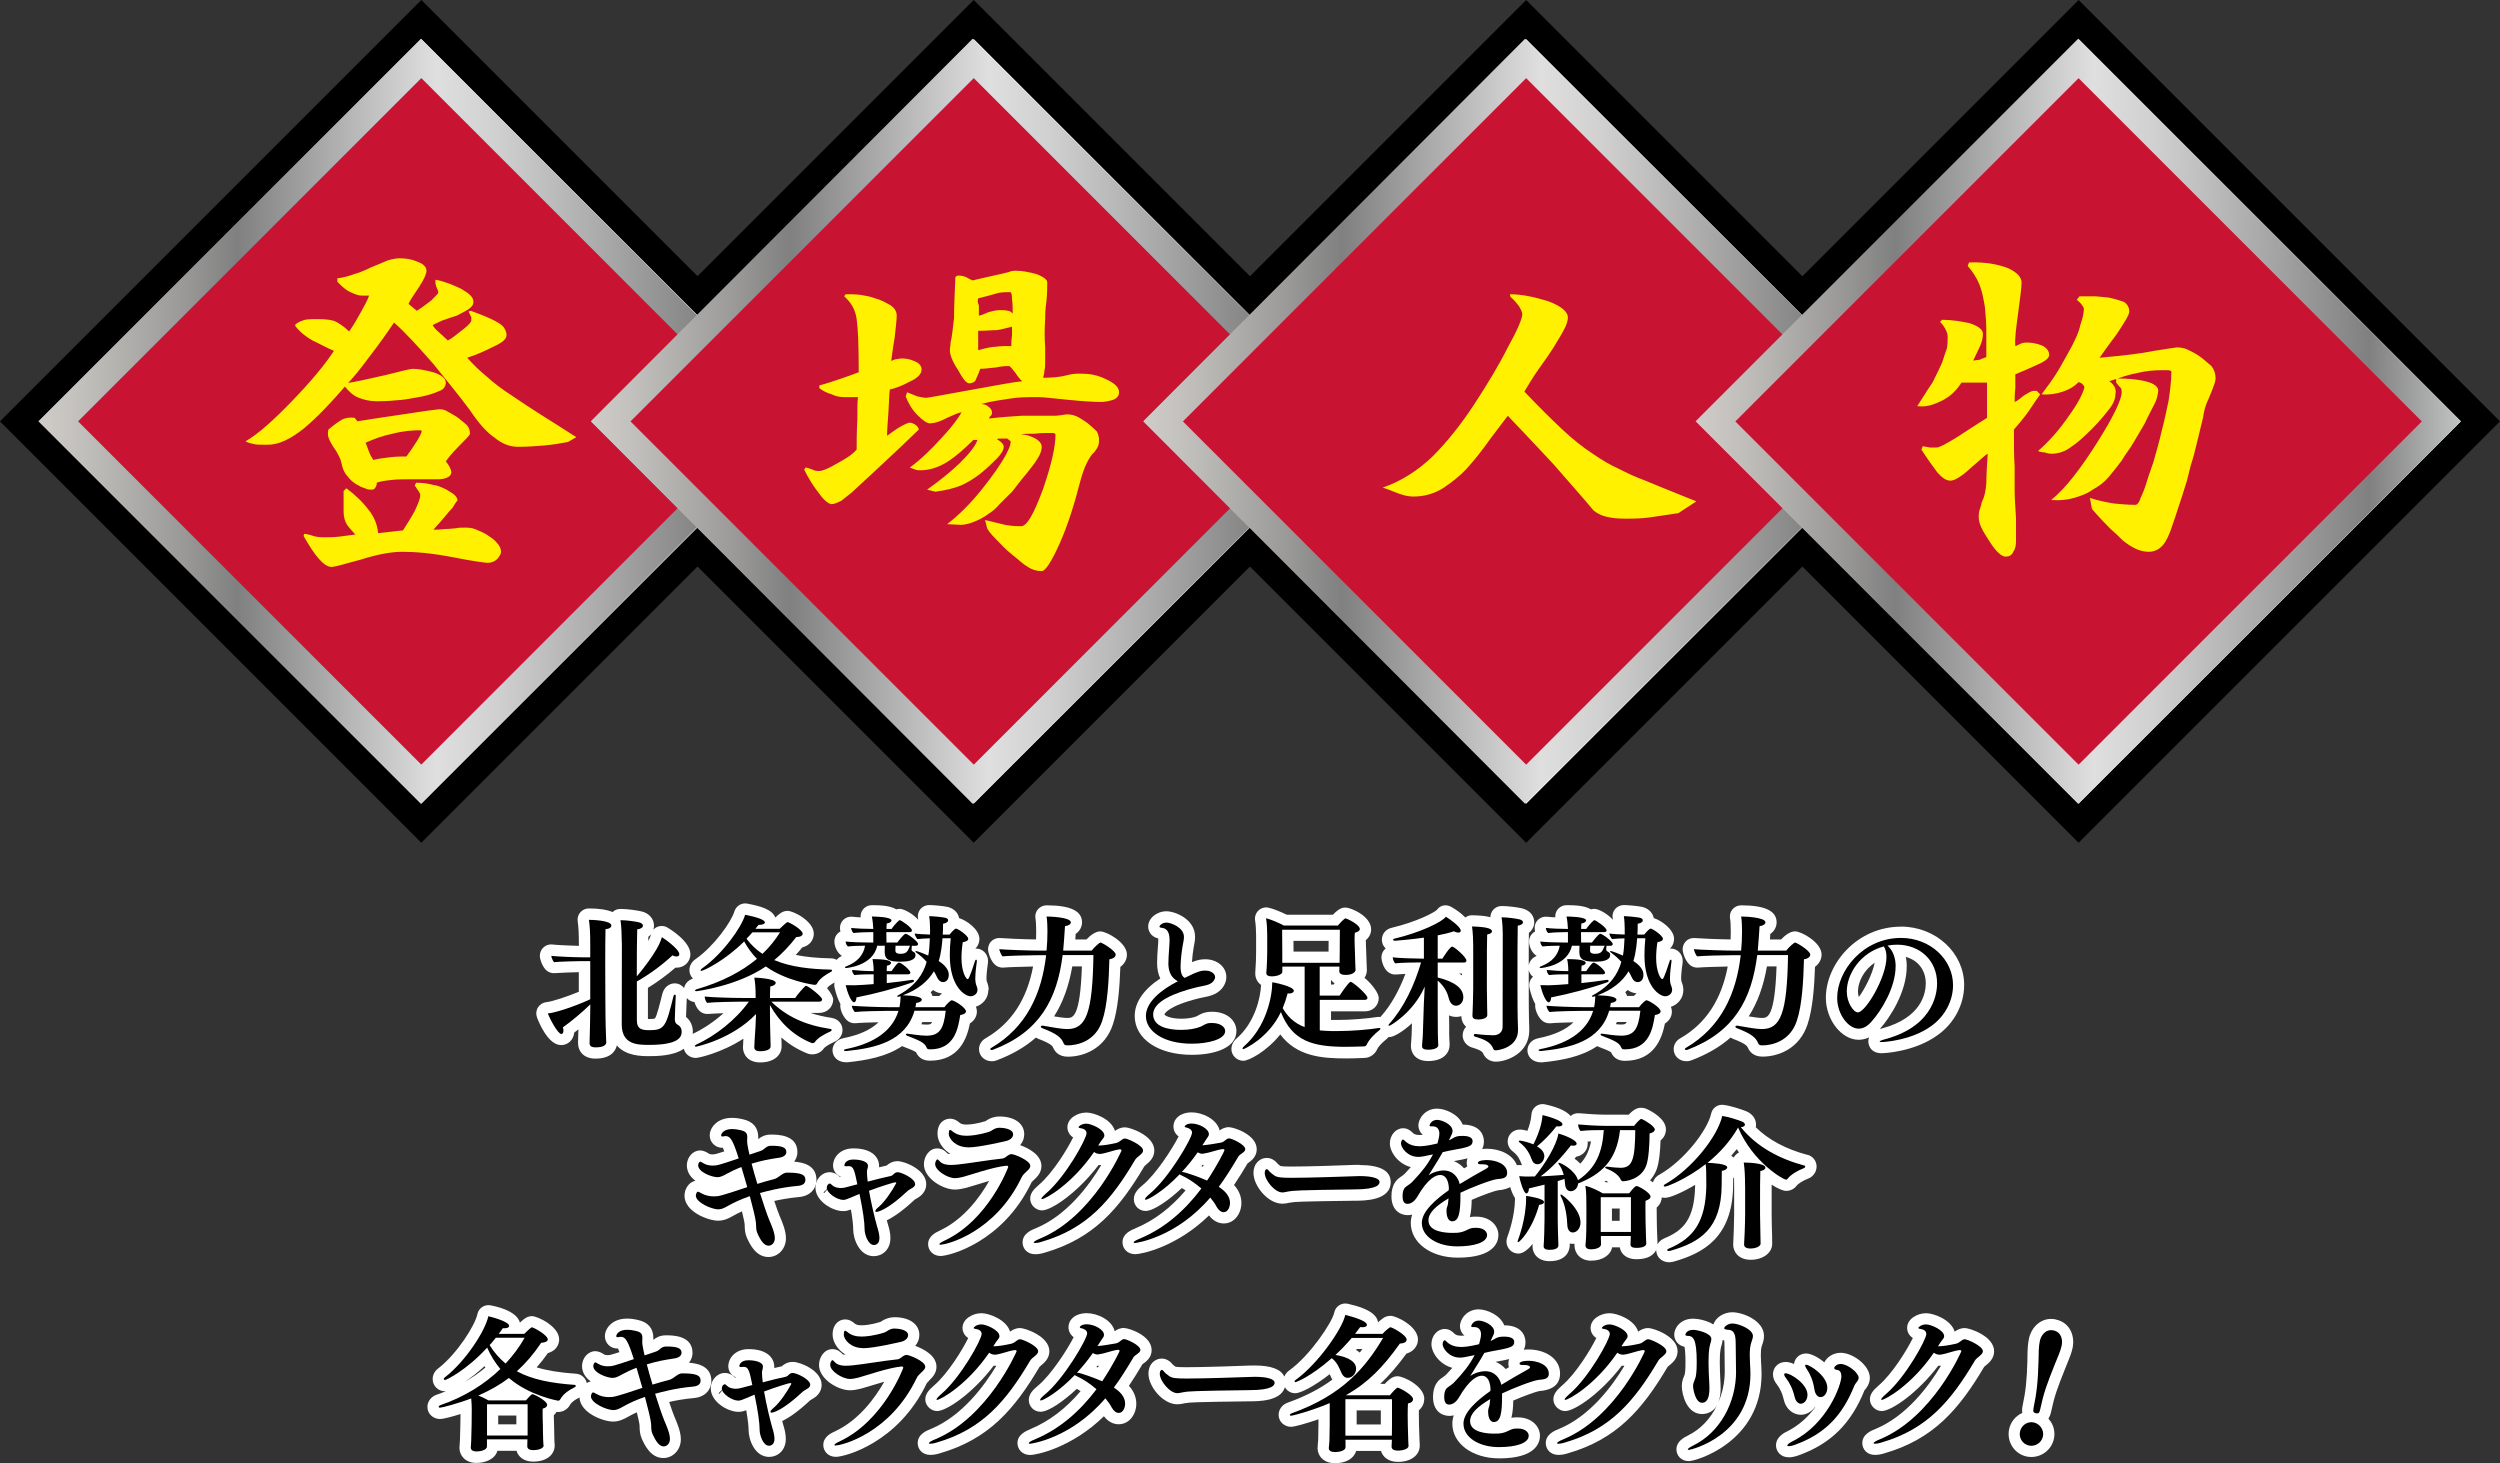 <?xml version="1.0" encoding="UTF-8"?><svg id="_レイヤー_1" xmlns="http://www.w3.org/2000/svg" xmlns:xlink="http://www.w3.org/1999/xlink" viewBox="0 0 362.05 211.89"><rect x="0" y="0" width="362.05" height="211.89" fill="#333333" stroke="none"/><defs><style>.cls-1{fill:#fff;}.cls-2{fill:#fff100;}.cls-3{fill:#c81432;}.cls-4{fill:url(#_名称未設定グラデーション);}.cls-5{fill:url(#_名称未設定グラデーション_4);}.cls-6{fill:url(#_名称未設定グラデーション_3);}.cls-7{fill:url(#_名称未設定グラデーション_2);}</style><linearGradient id="_名称未設定グラデーション" x1="5.56" y1="-831.94" x2="116.26" y2="-831.94" gradientTransform="translate(0 -770.94) scale(1 -1)" gradientUnits="userSpaceOnUse"><stop offset="0" stop-color="#d6d4d1"/><stop offset="0" stop-color="#d0cdc9"/><stop offset=".06" stop-color="#c1bfbb"/><stop offset=".19" stop-color="#9a9998"/><stop offset=".26" stop-color="gray"/><stop offset=".52" stop-color="#dfdfdf"/><stop offset=".6" stop-color="#d0d0d0"/><stop offset=".74" stop-color="#a9a9a9"/><stop offset=".88" stop-color="gray"/><stop offset="1" stop-color="#c2c3c3"/><stop offset="1" stop-color="#9b9b9c"/></linearGradient><linearGradient id="_名称未設定グラデーション_2" x1="85.56" y1="-831.94" x2="196.36" y2="-831.94" gradientTransform="translate(0 -770.94) scale(1 -1)" gradientUnits="userSpaceOnUse"><stop offset="0" stop-color="#d6d4d1"/><stop offset="0" stop-color="#d0cdc9"/><stop offset=".06" stop-color="#c1bfbb"/><stop offset=".19" stop-color="#9a9998"/><stop offset=".26" stop-color="gray"/><stop offset=".52" stop-color="#dfdfdf"/><stop offset=".6" stop-color="#d0d0d0"/><stop offset=".74" stop-color="#a9a9a9"/><stop offset=".88" stop-color="gray"/><stop offset="1" stop-color="#c2c3c3"/><stop offset="1" stop-color="#9b9b9c"/></linearGradient><linearGradient id="_名称未設定グラデーション_3" x1="165.56" y1="-831.94" x2="276.36" y2="-831.94" gradientTransform="translate(0 -770.94) scale(1 -1)" gradientUnits="userSpaceOnUse"><stop offset="0" stop-color="#d6d4d1"/><stop offset="0" stop-color="#d0cdc9"/><stop offset=".06" stop-color="#c1bfbb"/><stop offset=".19" stop-color="#9a9998"/><stop offset=".26" stop-color="gray"/><stop offset=".52" stop-color="#dfdfdf"/><stop offset=".6" stop-color="#d0d0d0"/><stop offset=".74" stop-color="#a9a9a9"/><stop offset=".88" stop-color="gray"/><stop offset="1" stop-color="#c2c3c3"/><stop offset="1" stop-color="#9b9b9c"/></linearGradient><linearGradient id="_名称未設定グラデーション_4" x1="245.56" y1="-831.94" x2="356.36" y2="-831.94" gradientTransform="translate(0 -770.94) scale(1 -1)" gradientUnits="userSpaceOnUse"><stop offset="0" stop-color="#d6d4d1"/><stop offset="0" stop-color="#d0cdc9"/><stop offset=".06" stop-color="#c1bfbb"/><stop offset=".19" stop-color="#9a9998"/><stop offset=".26" stop-color="gray"/><stop offset=".52" stop-color="#dfdfdf"/><stop offset=".6" stop-color="#d0d0d0"/><stop offset=".74" stop-color="#a9a9a9"/><stop offset=".88" stop-color="gray"/><stop offset="1" stop-color="#c2c3c3"/><stop offset="1" stop-color="#9b9b9c"/></linearGradient></defs><g id="_タイトル"><g><rect x="17.87" y="17.87" width="86.3" height="86.3" transform="translate(-25.28 61.02) rotate(-45)"/><rect x="97.87" y="17.87" width="86.3" height="86.3" transform="translate(-1.85 117.59) rotate(-45)"/><rect x="177.87" y="17.88" width="86.3" height="86.3" transform="translate(21.58 174.16) rotate(-45)"/><rect x="257.88" y="17.88" width="86.3" height="86.3" transform="translate(45.01 230.73) rotate(-45)"/><rect class="cls-1" x="21.87" y="21.87" width="78.3" height="78.3" transform="translate(-25.28 61.02) rotate(-45)"/><g><polygon class="cls-4" points="5.56 61.01 60.96 5.61 116.26 61.01 60.96 116.41 5.56 61.01"/><rect class="cls-3" x="25.87" y="25.87" width="70.3" height="70.3" transform="translate(-25.28 61.02) rotate(-45)"/><rect class="cls-1" x="101.87" y="21.87" width="78.3" height="78.3" transform="translate(-1.85 117.59) rotate(-45)"/><polygon class="cls-7" points="85.56 61.01 140.86 5.61 196.36 61.01 140.86 116.41 85.56 61.01"/><rect class="cls-3" x="105.87" y="25.88" width="70.3" height="70.3" transform="translate(-1.85 117.59) rotate(-45)"/><rect class="cls-1" x="181.87" y="21.88" width="78.3" height="78.3" transform="translate(21.58 174.16) rotate(-45)"/><polygon class="cls-6" points="165.56 61.01 220.86 5.61 276.36 61.01 220.86 116.41 165.56 61.01"/><rect class="cls-3" x="185.87" y="25.88" width="70.3" height="70.3" transform="translate(21.58 174.16) rotate(-45)"/><rect class="cls-1" x="261.88" y="21.88" width="78.3" height="78.3" transform="translate(45.01 230.73) rotate(-45)"/><polygon class="cls-5" points="245.56 61.01 300.96 5.61 356.36 61.01 300.96 116.41 245.56 61.01"/><rect class="cls-3" x="265.87" y="25.88" width="70.3" height="70.3" transform="translate(45.01 230.73) rotate(-45)"/></g></g><path class="cls-2" d="m290.76,38.81c1.3.6,2,1.3,2,2.1s-.2,2.2-.5,4.5c-.3,2.2-.5,3.7-.4,4.7.1,0,.3-.1.7-.3.4-.2.7-.2,1-.2.6,0,1.3.1,2.1.4.7.3,1.1.8,1.1,1.4,0,.4-.5.9-1.7,1.4-1.1.5-2.2,1-3.2,1.4v2c-.1.9-.1,1.6-.1,2,.1,0,.6-.3,1.3-.9.8-.5,1.2-.7,1.4-.7h.5l.5.5c-.8,1.1-1.4,2.1-2,2.9-.6.8-1.2,1.5-1.8,2.2,0,2.2,0,4,.1,5.3v3.5c0,1,.1,2.4.2,4.1v3.3c0,.5-.1,1.1-.4,1.5-.2.5-.6.7-1.1.7-.6,0-1.4-.7-2.4-2.3-1-1.5-1.5-2.5-1.5-3.4,0-.3,0-.8.2-1.3s.2-.9.3-1c.3-.6.5-1.4.6-2.6,0-1.2.1-2.6.2-4.3-.4.2-1.2,1-2.5,2.1-1.3,1.2-2.3,1.8-2.9,1.8s-1.2-.4-1.9-1.2c-.6-.8-1.4-1.9-2.3-3.3l.2-.5c.3.1.7.1,1,.2h1c.4,0,1.3-.5,2.8-1.4,1.4-.9,2.9-1.9,4.5-2.9v-5.1h-3.7c-.7,1.1-1.6,2-2.8,2.6s-2.4,1-3.6.8c.8-1.2,1.5-2.4,2.2-3.4.5-1,1-2,1.4-2.9.3-.9.5-1.6.7-2.1.1-.5.1-1.2.1-1.7,0-.3-.1-.6-.3-1-.2-.4-.5-.8-.8-1.1l.3-.3c1.3,0,2.6.2,4,.5,1.2.4,1.9.9,1.9,1.5s-.1,1.1-.4,1.8c-.3.6-.6,1.3-1,2.1.3,0,.5-.1.9-.1.2-.1.5-.2,1-.4v-3.8c0-1.1-.1-2.3-.2-3.4-.2-1.2-.4-2.3-.8-3.3s-1-1.9-1.7-2.7l.2-.5c2.5-.1,4.2.3,5.6.8h0Zm10.7,5.3c-.2-.3-.5-.5-.7-.7l.4-.5h2c.6,0,1.3.1,2.3.2.9.2,1.5.4,2.1.6.5.3.8.8.8,1.4,0,.5-.7,1.6-1.9,3.4-1.3,1.7-2.1,2.9-2.4,3.3,3.3-.3,6-.6,7.9-1,2-.3,3.1-.5,3.3-.5.5,0,1.1.1,1.5.3s1.1.5,1.8,1c.7.5,1.2,1,1.7,1.4.4.5.6,1.1.6,1.8,0,.4-.2.9-.5,1.7s-.6,1.4-.8,1.9c-.2.5-.4,1.2-.5,2-.2.9-.5,2-.8,3.3s-.6,2.5-1,3.7c-.3,1.1-.5,2.2-.8,3-.3,1-.6,1.9-.9,2.8s-.6,1.9-1,3c-.4,1.2-.8,2.1-1.3,2.7s-1.2,1-2.1,1c-.7,0-1.4-.2-2-.5s-1.2-.7-1.8-1.2c-.6-.6-1.1-1.1-1.7-1.6-.5-.5-1.5-1.5-2.7-2.9l-.3-1.6c1.2.4,2.3.6,3.4.8,1,.1,2.1.2,3.2.2.2,0,.4-.2.6-.6.1-.4.5-1.1.8-2,.3-1,.7-2.2,1.2-3.6.4-1.4.8-2.8,1.2-4.5.4-1.5.7-3,1-4.4.2-1.4.4-2.8.4-4.2,0-.1-.1-.1-.4-.2h-.9c-1.2,0-2.4.1-3.6.4-1.2.2-2.6.7-4.1,1.2.3.2.5.4.7.7s.3.7.2,1.2c0,.5-.2,1.2-.8,2-.7.9-1.5,1.9-2.6,3-1.2,1.2-2.1,2-3,2.6-.9.7-1.9,1-2.9,1-.3,0-.7-.1-1-.2-.4,0-.7-.1-.9-.2,1.6-1.4,3.1-3.1,4.4-5,1.3-1.8,2.1-3.3,2.3-4.2,0-.2-.2-.4-.4-.6-.2-.1-.3-.1-.4-.2-.7.7-1.4,1.1-2.3,1.4s-1.9.5-3.1.4c.9-1.2,1.8-2.4,2.5-3.6.7-1.2,1.3-2.3,1.9-3.4.5-1,1-2,1.2-3,.3-.9.5-1.6.5-2.1.1-.3,0-.5-.3-.9h0Zm10.5,14.5c-.3.6-.8,1.5-1.3,2.6-.6,1.1-1.2,2-1.7,2.9s-1.2,1.7-1.7,2.6c-.7.9-1.3,1.7-1.9,2.4-.7.8-1.4,1.3-2.3,1.8-.8.6-1.7.9-2.7,1.2-1.1.3-2.1.4-3.3.3,2.1-1.7,4.3-4.6,6.7-8.4,2.4-3.8,3.5-6.2,3.5-7.2,0-.2,0-.4-.1-.6-.2-.2-.4-.4-.7-.8v-.6c1.5,0,3,.1,4.2.4,1.3.3,1.9.8,1.9,1.4-.1.7-.2,1.3-.6,2Z"/><path class="cls-2" d="m224.16,43.61c1.9.7,2.9,1.5,2.9,2.4,0,.4-.2,1.1-.6,1.8-.4.8-.9,1.5-1.4,2.4-.5.8-1.2,1.8-2.2,3.2s-1.6,2.5-2.1,3.3c2,2.1,3.8,3.9,5.4,5.4,1.6,1.5,3.1,2.7,4.5,3.6,1.3.9,2.5,1.6,3.6,2.1,1,.5,2,1,3,1.4,1.1.4,2.4,1,4.2,1.7,1.7.7,3.2,1.3,4.2,1.7l-2.6,1.7c-1.4.2-2.7.4-4,.6s-2.5.2-3.8.2c-1.1,0-1.9-.1-2.7-.3s-1.3-.5-1.8-.9c-1.3-1.6-3.3-3.8-5.8-6.7-2.6-2.8-4.8-5.1-6.6-7-.4.5-1.2,1.6-2.5,3.3-1.2,1.7-2.4,3.2-3.4,4.3-1.1,1.2-2.3,2.1-3.5,2.9-1.3.8-2.7,1.2-4.3,1.2-.5,0-1.1-.1-1.7-.3-.7-.2-1.5-.6-2.7-1,2.6-.9,5-2.4,7.2-4.5,2.1-2.1,4.1-4.6,6-7.5s3.6-5.7,4.9-8.3c1.4-2.5,2.1-4.2,2.1-4.8,0-.3-.2-.7-.5-1.2-.4-.5-.7-.9-1.2-1.3l-.1-.4c1.7,0,3.6.4,5.5,1h0Z"/><path class="cls-2" d="m123.36,71.31c-.5.4-1,.8-1.5,1.2-.6.3-1.1.5-1.4.5-.4,0-1.1-.5-1.8-1.5-.8-1-1.5-2.1-2.2-3.5l.2-.3c.2,0,.5.1,1,.3.4.2.7.2,1,.2.4,0,1.2-.3,2.4-1,1.3-.7,2.3-1.3,3-2.1,0-1.1,0-2.5.1-4.3,0-1.7,0-2.8.1-3.3h-2c-.6,0-1.2-.1-1.8-.4-.7-.2-1.3-.5-1.8-.9v-.4c1.2-.3,2.3-.7,3.2-1s1.7-.6,2.5-.9c0-3.8-.1-6.3-.3-7.7s-.8-2.4-1.8-3.3l.2-.3c.8,0,1.5,0,2.2.1.6.1,1.3.2,2.1.5.8.2,1.5.6,2.2,1,.6.4.9.9.9,1.5,0,.5-.1,1.5-.3,3.2-.3,1.7-.4,2.8-.5,3.4.1-.1.3-.2.7-.3.3,0,.5-.1.8-.1.7,0,1.2.1,1.9.4.7.3,1,.7,1,1.2,0,.6-.5,1.2-1.6,1.7-1.1.6-2.1,1-3,1.2-.1.7-.1,1.8-.2,3.3-.1,1.5-.2,2.6-.2,3.4.6-.4,1.2-.9,1.9-1.3.7-.4,1.2-.6,1.4-.6s.5.1.8.3.5.5.5.7c-.4.4-3.5,3.4-9.7,9.1h0Zm13.8,4.6c1.7-1.3,3.4-3,5-5s2.8-3.7,3.6-5.2c.4-.8.6-1.3.6-1.7,0,0,0-.2-.1-.2s-.2-.2-.4-.3h-.8c-.3,0-.6,0-.7.1.1,0,.3.2.6.4.2.2.4.4.4.7,0,.4-.3,1-1,1.7s-1.4,1.4-2.4,2.2c-.9.7-1.9,1.3-2.8,1.7-1,.4-2.2.7-3.7.9l-1.2-.3c1.7-1.2,3.2-2.4,4.7-3.8,1.4-1.4,2.3-2.5,2.6-3.4h-.6c-1.2,1.2-2.4,2.3-3.8,3.2-1.3.8-2.6,1.2-3.9,1.2-.2,0-.4,0-.7-.1s-.5-.2-.8-.3c1.5-1.1,3.1-2.6,4.7-4.4,1.6-1.7,2.4-2.9,2.8-3.6-.3,0-1,.3-2.1.8-1.1.6-1.9.8-2.5.8-.4,0-1-.4-1.8-1.2s-1.3-1.7-1.7-2.7l.2-.6c.5.2,1,.4,1.5.6.5.1.9.2,1.3.2.2,0,2.3-.4,6.2-1.1,3.9-.7,6.5-1.2,7.7-1.3-.3-.2-.6-.6-1-1.2-.4-.5-.7-.9-.9-1-.3,0-1,0-1.9.2-1,.1-1.7.2-2.3.2-.3.9-.6,1.4-.7,1.7-.2.3-.6.4-.9.4-.4,0-.9-.6-1.6-1.9-.8-1.2-1.2-2.2-1.2-2.9,0-.3.1-.6.1-1.1.2-.7.3-1.9.5-3.5,0-1.6.1-3.6.2-6l.3-.2c.3,0,.7,0,1.2.2.4.2.7.4,1,.5.4-.1,1.2-.3,2.6-.6,1.4-.3,2.2-.5,2.6-.6.4-.2.8-.2,1.1-.2.9,0,1.9.2,3,.5,1,.4,1.5.8,1.5,1.2,0,.6,0,1.4-.1,2.6-.2,1.3-.2,2.2-.2,2.8-.1,1.4-.1,2.6,0,3.9v2.3c0,.4,0,.8-.1,1.1,0,.4-.1.7-.2,1.1,1.3,0,2.5-.1,3.6-.4.7-.2,1.3-.2,1.9-.2,1.2,0,2.4.2,3.6.8,1.3.6,1.9,1.2,1.9,1.9,0,.5-.3.9-.9,1.1-.6.2-1.2.3-1.8.3-1,0-2.6-.1-4.6-.3-2.1-.2-3.6-.4-4.5-.4-1.4,0-2.7,0-3.9.2-1.3.2-2.8.4-4.3.8.4,0,.8.1,1.1.4.3.2.5.5.5.8,0,.2,0,.4-.2.5-.2.2-.2.3-.2.4,1.6-.2,3.2-.3,4.7-.4h4.5c.3,0,.7,0,1.3-.1.5-.1.8-.1.8-.1.5,0,1,.1,1.6.4.5.3,1,.6,1.5,1s.9.8,1.2,1.1c.2.4.3.8.3,1.2,0,.2,0,.5-.1.8s-.3.6-.6,1c-.3.2-.7.8-1.1,1.6-.4.8-.7,1.8-1,2.9-.8,3.1-1.7,6-2.9,8.7s-2.1,4-2.6,4c-.7,0-1.4-.2-2-.6-.7-.4-1.4-1.1-2.3-1.8-.9-.7-1.6-1.5-2.3-2.2s-1.1-1.2-1.3-1.6l-.3-1.2c1.3.3,2.4.6,2.9.7s1.3.2,2.3.2c.9,0,1.9-1.9,3.2-5.4,1.2-3.5,1.8-6.1,1.8-7.9,0-.1-.1-.1-.3-.2h-1.1c-.3,0-.8,0-1.6.1-.9,0-1.5,0-2.1.1.9,0,1.6.3,2.2.6.5.3.9.7.9,1.2s-.2,1.1-.6,1.7c-.4.7-1,1.4-1.7,2.3-.8.9-1.4,1.8-2,2.5l-1.8,1.8c-.5.6-1.1,1.1-1.6,1.4-.5.4-1.1.7-1.5.9-.5.2-.9.4-1.3.5-.4.1-.8.2-1.2.2l-2-.1h0Zm4.6-31.7v1.5c.2,0,.7-.2,1.4-.5.7-.2,1.3-.3,1.6-.3.4,0,.9,0,1.2.1.3,0,.5.2.7.4,0-.7,0-1.4-.1-2.1,0-.7-.1-1-.3-1-.7,0-1.4,0-2,.2s-1.5.4-2.6.7c-.1.3-.1.6.1,1h0Zm2.6,3.6c-.7,0-1.6.1-2.7.1v2.8c1.1-.3,2-.5,2.6-.5.7-.1,1.4-.1,2.2-.1,0-.3,0-.9.1-1.5v-1.3c-.8.2-1.5.4-2.2.5h0Z"/><path class="cls-2" d="m36.76,64.31c-.4-.1-.9-.2-1.2-.4,1.9-1.1,4.1-3.1,6.8-5.9,2.7-2.8,4.7-5.2,6-7.2-1.2-.5-2.2-1.1-3.1-1.5-.9-.5-1.8-1.2-2.5-2.1v-.2c.3-.3.8-.5,1.4-.7.6-.1,1.2-.1,1.8-.1,1.2,0,2.3.1,2.9.5.7.4,1.2.8,1.7,1.3.7-1,1.2-1.9,1.7-2.8s.9-1.6,1.2-2.4h-1.1c-.4,0-1-.2-1.6-.5-.7-.3-1.2-.8-1.9-1.5v-.5c.8-.1,1.6-.3,2.4-.6.7-.2,1.5-.5,2.5-1,1-.4,1.7-.7,2.4-1,.7-.2,1.2-.3,1.7-.3.9,0,1.7.1,2.6.5.9.3,1.3.8,1.3,1.3,0,.4-.3,1.2-1.1,2.4s-1.3,1.9-1.5,2.4l1.2,1c.7-.4,1.4-1,2.1-1.5.6-.6,1-1,1-1.1,0-.2,0-.3-.2-.7-.1-.3-.2-.5-.2-.8v-.4c1.2.2,2.4.7,3.7,1.3,1.2.7,1.8,1.2,1.8,1.9,0,.3-.1.6-.5.9-.3.3-1,.6-1.9,1.1-.6.2-1.3.4-2.1.7-.9.4-1.3.6-1.4.7.2.3.5.7.9,1,.4.4.8.7,1.3,1.2.6-.3,1.3-.9,2.2-1.6.8-.6,1.2-1.1,1.2-1.3v-.5c-.1-.1-.2-.4-.4-.8l.3-.1c.8.3,1.4.5,2.1.8.5.2,1.1.5,1.5.7.5.3.9.5,1.2.9.2.3.4.7.4,1.1,0,.6-.6,1.1-1.9,1.7-1.2.6-2.5,1.2-3.8,1.6.8.9,1.7,1.8,2.8,2.7,1.1,1,2.3,1.9,3.7,2.8,1.3.9,2.7,1.8,4.1,2.7s3.2,2,5.2,3.3l-1.2.7c-1.1.2-2.2.4-3.4.5s-2.4.2-3.8.2c-1.2,0-2.3-.4-3.4-1.3-1.2-.8-2.4-2.2-3.6-4-1.4-1.9-3.2-4.1-5.3-6.7-2.2-2.5-4-4.5-5.7-6-1,1.5-2.2,3.2-3.6,5-1.4,1.9-2.4,3.1-3.1,3.8-2.3,2.7-4.4,4.9-6.3,6.5-2,1.6-3.7,2.4-5.3,2.4-1,0-1.7,0-2-.1Zm28.8,9.2c-.6.6-1.4,1.7-2.8,3.2.3,0,.9,0,1.7-.1.8,0,1.2-.1,1.5-.1.4-.1.9-.1,1.3-.1s1,0,1.5.2,1.2.5,1.7.8c.6.4,1.1.7,1.5,1.2.4.4.6.9.6,1.3,0,.3-.2.6-.5,1-.4.4-.9.6-1.4.6-.3,0-2-.2-5-.8-3.1-.6-5.5-.8-7.4-.8-1.4,0-3.4.3-5.9,1.1-2.5.7-4,1.1-4.3,1.1-.6,0-1.2-.4-1.9-1.2-.7-.8-1.4-1.9-2.2-3.3l.1-.3c.2,0,.7.1,1.3.3.6.2,1.2.2,1.7.2.6,0,1.3,0,2.1-.1s1.5-.2,2.3-.3c-.4-.4-.8-.9-1.2-1.4-.3-.5-.5-1.1-.5-1.9v-3l.4-.4c1.2.9,2.3,1.9,3.2,3.1.9,1.1,1.3,2.3,1.4,3.4l3.6-.4c.5-.8,1.1-1.7,1.7-2.8.5-1.1.8-1.8.8-2.3,0-.2-.1-.4-.4-.8-.2-.3-.3-.5-.4-.6l.2-.4c.9,0,1.7.1,2.4.3.8.1,1.4.4,2,.7.5.3,1,.6,1.2.8.2.2.4.5.4.8,0-.1-.3.3-.7,1h0Zm-1.1-14.1c.4.2.9.5,1.6.9.6.4,1.1.9,1.5,1.2.4.4.5.9.5,1.3,0,.2-.6.8-1.6,1.8-1.1,1.1-1.6,1.8-1.9,2.2.5.6.8,1.2.8,1.6,0,.3-.2.6-.7.8-.5.2-1,.2-1.6.2h-3.9c-.8,0-1.7,0-2.5.1-.9.1-1.6.2-2.1.4,0,.2,0,.4-.2.7-.1.2-.3.3-.5.3-.3,0-.7,0-1-.2-.4-.1-.8-.3-1.3-.6-.5-.3-.9-.7-1.2-1.1-.4-.4-.7-1-.8-1.5-.1-.4-.2-.9-.4-1.3s-.5-1-.9-1.5c-.3-.5-.6-1-.7-1.4-.1-.3-.1-.7,0-1.1.7-.6,1.4-1.1,1.9-1.4.5-.3,1.2-.4,1.9-.3l.4.5c1.2-.2,3.2-.5,5.9-.9s4.6-.7,5.6-.8c.5-.1.9,0,1.2.1Zm-1.7-5.5c1.2.4,1.8.9,1.8,1.5,0,.5-.3,1-.9,1.2-.7.3-1.5.6-2.5.8-1.1.2-2.1.4-3,.5-1,.1-2.2.2-3.6.2-1,0-1.8-.2-2.6-.5s-1.4-.9-2-1.6l.1-.5c1.5-.2,3.5-.7,5.8-1.2,2.4-.6,3.6-.9,3.9-.9.9,0,1.8.2,3,.5Zm-9.4,11.3c.2.6.5,1.1.7,1.4.8-.2,1.7-.3,2.5-.4.9-.1,1.6-.1,2.3-.1.5-.7,1-1.4,1.5-2.2s.7-1.3.7-1.4,0-.1-.1-.2h0c-1.2,0-2.6.1-4.1.5-1.5.3-2.8.8-3.9,1.3,0,.1.2.5.4,1.1Z"/></g><g><path class="cls-1" d="m143.18,143.34c0-.33-.07-.69-.21-1.06,0-.03-.04-.09-.05-.11-.02-.04-.06-.2-.06-.46,0-.66.13-1.72.21-2.24.01-.08.02-.23.02-.31,0-1.04-.84-1.84-1.84-1.79.53-.51.59-1.14.59-1.39,0-1.37-1.84-2.69-2.94-3.02-.15-.78-.77-1.41-1.67-1.62-.64-.14-2.05-.27-2.68-.27-.49,0-.95.22-1.26.59-.31.38-.43.87-.34,1.35,0,.04.02.11.03.19-.81-.9-2.09-1.58-2.68-1.58-.19,0-.36.03-.5.07-1.01-.6-2.61-.6-3.55-.6-.5,0-.97.23-1.27.62-.26.32-.38.73-.34,1.14-.47-.02-.89-.05-1.18-.09-.48-.06-.97.11-1.32.44-.35.34-.53.82-.49,1.3,0,.1.03.24.06.4-.14.07-.27.16-.38.27-.35.34-.53.81-.49,1.3.06.75.41,1.43.94,1.86.05.04.11.08.16.11h-.02s-.09.04-.14.07c-.25.12-.45.3-.62.49-.24-.13-.5-.21-.78-.21h0c-2.03-.04-3.72-.2-5.14-.5.32-.34.63-.7.93-1.08,1.23-.31,1.68-1.22,1.68-2,0-1.78-2.9-3.3-3.81-3.3-.33,0-.69.12-.98.31h0c-.25.17-.51.4-.78.65h0c-.48-1.21-2.25-1.66-4.06-2.01-.82-.16-1.63.34-1.87,1.14-.43,1.47-2.89,4.98-5.59,6.88-.58.38-.92.98-.92,1.61,0,.48.19.91.51,1.22-.91.33-1.2.96-1.28,1.38-.32-.41-.8-.68-1.36-.68-.81,0-1.51.56-1.77,1.44-.4,1.58-.84,3.38-1.11,3.65-.03.01-.2.07-.8.07-.08,0-.14,0-.2,0v-4.51c1.35-.83,2.8-1.89,3.98-2.92,1.21.07,2.17-.79,2.17-1.96,0-1.85-2.99-3.66-3.33-3.86-.44-.26-.98-.29-1.45-.1-.22.09-.42.24-.58.41.06-.2.09-.4.09-.59,0-.96-.71-1.78-1.76-2.04-.7-.17-2.14-.37-3.11-.37-.42,0-.83.16-1.13.45-.81-.34-1.95-.52-3.44-.52-.47,0-.92.2-1.23.56-.31.36-.45.83-.38,1.29.12.87.17,1.82.17,3.27v.3c-1.2-.03-3.1-.11-3.85-.2-.46-.05-.92.1-1.26.41-.34.31-.54.75-.54,1.21,0,.62.42,1.67.97,2.15.34.29.78.42,1.22.38.62-.06,2.61-.12,3.45-.14v2.84c-1.54.64-3.75,1.4-4.69,1.5-.5.05-.95.33-1.22.76s-.32.95-.15,1.43c.25.67,1.59,4.03,3.5,4.03,1.01,0,1.79-.76,1.9-1.81.2-.15.4-.31.6-.47-.02.87-.04,1.61-.05,1.88,0,.03,0,.1,0,.14,0,1.1.78,2.22,2.52,2.22,2.33,0,2.94-1.22,3.1-1.91,1.32,1.55,3.65,1.55,4.61,1.55,1.06,0,3.56,0,5.09-1.07.18.77.88,1.33,1.75,1.33.36,0,3.64-.69,6.88-2.79l-.02.3c0,.09-.01.52-.03.65-.01.08-.02.22-.02.29,0,1.09.77,2.2,2.49,2.2,2.15,0,3.11-1.17,3.11-2.32,0-.14,0-.33-.01-.52,0-.13,0-.25-.01-.39,0-.1,0-.23-.01-.38,1.12.99,2.37,1.76,3.73,2.3.34.14.63.14.75.14.68,0,1.31-.33,1.68-.88.01-.01.27-.37,1.57-.96.06-.03.11-.05.16-.08.87-.52.96-1.3.96-1.61,0-.88-.64-1.6-1.57-1.75-1.12-.17-2.14-.4-3.07-.72h1.26c1.14,0,2.03-.85,2.03-1.94,0-.37-.36-1.01-.89-1.65.23-.31.73-.62,1.09-.82-.06.24-.06.5,0,.75.23.98.51,1.78.85,2.37-.02.12-.03.25-.02.38.05.65.43,1.45.92,1.94.35.35.85.52,1.34.46.49-.06,2.01-.11,3.28-.14-1.11,1.08-2.81,1.86-5.11,2.31-1.15.25-1.56,1.1-1.56,1.76,0,.84.66,1.73,1.98,1.73.05,0,.11,0,.16,0,2.8-.28,5.72-.82,7.94-2.35.05.02.1.05.15.07.65.25,1.62.62,1.87.82.21.49.74,1.23,1.99,1.23,4.27,0,5.39-3.27,5.81-5.4.73-.45,1.01-1.14,1.01-1.72,0-.24-.05-.47-.14-.7.97-.32,1.8-1.2,1.8-2.44Zm-49.3-7.66c.16-.12.29-.24.4-.38,0,0,0,.02,0,.03-.07.27-.21.6-.4.96,0-.22,0-.42.01-.61Zm6.7,9.46c.14.48.39.93.7,1.24.35.34.83.51,1.32.46.43-.04,1.29-.08,2.18-.11-1.34,1.21-2.9,2.26-4.47,3,0-.1.03-.2.03-.3,0-.88-.34-1.62-.99-2.16.01-.57.06-1.5.09-2.27l.02-.47c.26.31.64.53,1.13.6Zm34.41,2.88c-.18.36-.43.36-.82.36-.19,0-.44-.01-.75-.05.05-.1.1-.21.15-.31h1.43Zm-.21-4.33c.12-.1.24-.21.35-.31.38.28.82.45,1.29.48-.15.12-.29.26-.41.38h-.97c-.06-.21-.15-.39-.26-.55Z"/><path class="cls-1" d="m159.36,134.88c-.75,0-1.5.63-2.02,1.17h-1.61c0-.07,0-.14.01-.2,0-.2.02-.39.03-.59.66-.45.93-1.12.93-1.68,0-1.66-1.68-2.47-5.15-2.47-.48,0-.94.22-1.25.59-.31.37-.43.86-.34,1.34.06.3.1,1.07.1,1.84,0,.39,0,.79-.02,1.17-1.74-.02-4.57-.14-5.16-.2-.49-.05-.98.12-1.33.48-.35.35-.51.85-.45,1.34,0,.02.27,1.68,1.31,2.26.31.17.68.23,1.02.19.39-.05,2.65-.12,4.18-.15-.91,4.81-3.15,8.21-6.82,10.36-.63.34-1.01.94-1.01,1.61,0,.98.81,1.75,1.84,1.75.1,0,.35,0,.72-.13,2.25-.85,4.13-1.94,5.68-3.3.11.07.22.12.34.18,1.95.74,2.08,1.08,2.19,1.35.21.46.75,1.24,2.08,1.24,2.41,0,5.39-1.22,6.53-4.65.74-2.2.98-5.26,1.09-8.36.65-.46.95-1.14.95-1.77,0-1.77-2.95-3.36-3.83-3.36Zm-2.68,5.07c-.25,7.47-1.33,7.47-2.14,7.47-.41,0-1.18-.11-1.89-.23,1.28-1.99,2.14-4.39,2.64-7.24h1.39Z"/><path class="cls-1" d="m175.51,146.53c-.23,0-.42,0-.59.03-.62.06-1.11.33-1.46.53-.07.04-.14.08-.16.09-.58.23-1.37.35-2.22.35-1.53,0-2.36-.41-2.45-.63,0-.01.38-1.2,5.1-2.35.19-.05.39-.08.57-.12.87-.17,1.94-.38,2.73-1.36.37-.48.57-1.03.57-1.57,0-1.47-1.32-2.58-3.07-2.58-.55,0-1.06.08-1.91.41.04-.64.13-1.47.24-2.08l.05-.28c.08-.41.16-.83.16-1.3,0-2.6-2.95-3.7-4.13-3.7-1.44,0-2.66,1.02-2.66,2.22,0,.54.31,1.45,1.46,1.72,0,.06,0,.14,0,.23,0,.31-.03.75-.07,1.23-.05.66-.1,1.4-.1,2.08,0,.86.15,1.61.46,2.25-2.43,1.61-3.7,3.47-3.7,5.43,0,3.32,3.4,5.63,8.27,5.63,3.12,0,6.46-.91,6.46-3.45,0-1.39-1.22-2.79-3.55-2.79Z"/><path class="cls-1" d="m243.78,143.34c0-.33-.07-.69-.21-1.06,0-.03-.04-.09-.05-.12-.02-.04-.06-.2-.06-.46,0-.71.15-1.85.21-2.23.01-.08.02-.23.02-.31,0-1.04-.83-1.85-1.84-1.79.53-.51.59-1.14.59-1.39,0-1.37-1.84-2.69-2.94-3.02-.15-.78-.78-1.41-1.67-1.62-.64-.14-2.05-.27-2.68-.27-.49,0-.95.22-1.26.59-.31.38-.43.87-.34,1.35,0,.04.02.11.03.19-.81-.9-2.09-1.58-2.68-1.58-.19,0-.36.03-.5.07-1.01-.6-2.61-.6-3.55-.6-.5,0-.97.23-1.27.62-.26.32-.38.73-.34,1.14-.47-.02-.89-.05-1.18-.09-.49-.06-.97.11-1.32.44s-.53.82-.49,1.3c0,.1.03.24.06.4-.14.07-.27.16-.38.27-.35.34-.53.81-.49,1.3.06.75.41,1.43.95,1.86.05.04.1.08.16.11h-.02s-.09.04-.13.06c-.56.27-.91.75-1.01,1.3,0-1.74,0-3.49.02-4.7.53-.42.78-1.01.78-1.54,0-.75-.44-1.66-1.72-2-.64-.16-2.04-.35-3.01-.35-.48,0-.94.21-1.24.58-.25.29-.38.66-.38,1.04-.86-.23-1.85-.26-2.61-.28-.37-.02-.73.1-1.02.32-.66-.69-1.52-1.24-2.01-1.52-.74-.43-1.62-.29-2.1.41-.38.38-2.87,1.72-6.51,2.59-.87.18-1.47.88-1.47,1.74,0,.5.21.95.56,1.27-.04.03-.08.06-.12.1-.36.34-.54.82-.5,1.31.04.46.27,1.39.9,1.95.35.31.8.45,1.27.4.26-.03.75-.06,1.3-.08-.94,2.48-2.15,4.6-3.48,6.08-.05.05-.09.11-.13.16-.07,0-.14-.02-.21-.02-.09,0-.17,0-.26.02-1.33.21-3.64.43-5.83.43-.3,0-.58,0-.86,0v-1.25h4.93c1.11,0,1.98-.84,1.98-1.92,0-.72-.97-2.02-2.06-2.93.24-.37.34-.76.34-1.1,0-.17-.02-.74-.04-1.01-.02-.58-.06-1.73-.07-2.07,0,0-.04-.64-.04-1.28.69-.56.77-1.28.77-1.55,0-1.94-2.96-3.17-3.7-3.17-.33,0-.84,0-1.84,1.04h-6.68c-.77-.38-1.82-.82-2.59-1.01-.54-.13-1.11.01-1.51.4-.4.38-.58.94-.48,1.49.09.47.14,1.57.14,2.18v2.27c0,.75-.03,1.93-.12,3.01,0,.04,0,.16,0,.2,0,.6.27,1.22.84,1.63-.08,1.85-.9,5.47-3.57,7.77-.03.03-.06.05-.09.08-.42.42-.64.91-.64,1.42,0,.94.78,1.71,1.73,1.71.78,0,3.33-1.3,5.35-3.81,2.38,3.16,5.96,3.47,9.48,3.47.75,0,1.48-.02,2.13-.05l.54-.02c.79,0,1.56-.51,1.88-1.26.11-.28.58-.85,1.33-1.45.13-.1.23-.21.32-.32.04,0,.08.01.12.01.58,0,1.89-.72,3.27-2-.02.53-.03,1.1-.05,1.73-.01.2-.03.47-.05.73-.02.27-.04.53-.05.73,0,.03,0,.12,0,.15,0,.79.53,2.13,2.49,2.13,2.29,0,3.11-1.25,3.11-2.32,0-.03,0-.08,0-.1v-.15c-.03-.42-.06-1.05-.06-1.43v-1.45c-.01-.37-.01-.77-.02-1.16.54.25,1.18.29,1.78.11.01.57.23,1.13.69,1.53-.31.33-.5.76-.5,1.25,0,.74.47,1.41,1.19,1.7.05.02.1.04.14.05.4.12,1.47.43,1.62.84.33.77,1.02,1.22,1.85,1.22,1.52,0,4.85-1.15,4.85-4.55,0-.02,0-.15,0-.17-.08-2.05-.08-4.44-.08-6.98,0-.51,0-1.04,0-1.58.08.4.31.75.62.99-.06.05-.12.12-.18.18-.33.39-.45.91-.34,1.41.23.98.51,1.78.85,2.37-.02.13-.03.25-.01.38.05.65.43,1.45.92,1.93.35.35.84.52,1.34.46.49-.06,2.01-.11,3.28-.14-1.11,1.08-2.81,1.86-5.11,2.31-1.15.25-1.56,1.1-1.56,1.76,0,.84.66,1.73,1.99,1.73.05,0,.11,0,.16,0,2.8-.28,5.72-.82,7.94-2.35.05.02.1.05.15.07.65.25,1.62.61,1.87.82.25.58.8,1.24,1.99,1.24,4.27,0,5.39-3.27,5.81-5.4.73-.45,1.01-1.14,1.01-1.72,0-.24-.05-.47-.14-.7.97-.32,1.8-1.2,1.8-2.44Zm-32.05-2.09c-.13-.09-.26-.17-.41-.26h.41v.26Zm-24.42-4.99h5.1c0,.77-.01,1.45-.01,1.55h-5.07v-.2s0-.63-.01-1.35Zm5.96,6.14c-.05.06-.09.12-.13.18h-.39v-.67c.14.18.31.35.52.49Zm42.31,5.61c-.18.36-.43.36-.82.36-.19,0-.44-.01-.75-.05.05-.1.1-.21.15-.31h1.43Zm-.21-4.33c.12-.1.24-.21.35-.31.38.28.82.45,1.29.48-.15.12-.29.26-.41.38h-.97c-.06-.21-.15-.39-.26-.55Z"/><path class="cls-1" d="m259.96,134.88c-.75,0-1.51.63-2.02,1.17h-1.61c0-.07,0-.13.01-.2,0-.2.02-.4.03-.59.66-.45.92-1.12.92-1.68,0-1.66-1.68-2.47-5.15-2.47-.48,0-.94.22-1.25.59-.31.37-.43.87-.34,1.34.06.29.1,1.06.1,1.84,0,.39,0,.79-.02,1.17-1.74-.02-4.57-.14-5.16-.2-.5-.05-.99.12-1.33.48-.35.36-.51.85-.45,1.35,0,.02.28,1.67,1.31,2.25.3.17.67.23,1.03.19.39-.05,2.65-.12,4.18-.15-.92,4.82-3.16,8.22-6.76,10.33-.67.33-1.07.95-1.07,1.64,0,.98.81,1.75,1.84,1.75.15,0,.38-.01.72-.13,2.25-.85,4.13-1.94,5.68-3.3.11.07.22.12.34.18,1.95.74,2.08,1.08,2.19,1.34.21.46.75,1.24,2.08,1.24,2.41,0,5.39-1.22,6.53-4.65.74-2.2.98-5.26,1.09-8.36.65-.46.95-1.14.95-1.77,0-1.77-2.95-3.36-3.83-3.36Zm-2.68,5.07c-.25,7.47-1.33,7.47-2.14,7.47-.41,0-1.18-.11-1.89-.23,1.28-1.99,2.14-4.39,2.64-7.24h1.39Z"/><path class="cls-1" d="m275.3,134.2c-6.41,0-10.88,5.43-10.88,10.3,0,3.18,2.26,6.08,4.74,6.08.42,0,.94-.08,1.52-.35-.07.18-.11.38-.11.61,0,.07.02,1.69,1.96,1.69.04,0,4.64-.11,8.1-2.64,2.39-1.71,3.82-4.42,3.82-7.24,0-4.66-4.11-8.46-9.16-8.46Zm-6.1,10.19c-.08-.24-.13-.51-.13-.8,0-1.43.88-3.12,2.42-4.17-.32,1.67-1.46,3.84-2.29,4.97Zm6.94-4.43c0-.48-.05-.94-.14-1.38,1.75.47,2.89,1.91,2.89,3.82,0,1.44-.61,4.96-6.22,6.5-.13.03-.28.07-.44.13,1.48-1.67,3.9-5.37,3.9-9.06Z"/></g><g><path class="cls-1" d="m115.01,168.23c.32-.42.47-.91.47-1.38,0-2.54-2.9-2.54-3.85-2.54s-1.48.39-1.82.66c0-.09,0-.18,0-.27,0-1.42-.78-2.31-2.27-2.62-.55-.13-1.05-.19-1.54-.19-2.22,0-3.22,1.48-3.22,2.54,0,1.03.89,1.85,1.9,1.79.06.12.13.29.21.52-1.33.44-1.44.44-1.74.44-.2,0-.36-.03-.44-.08-.34-.22-.77-.49-1.34-.49-1.03,0-1.9.99-1.9,2.16,0,.96.53,1.7,1.24,2.23-.98.19-1.58,1.21-1.58,2.16,0,2.35,3.46,3.62,4.87,3.62.85,0,1.53-.33,2.15-.69.4-.23.83-.45,1.3-.66.31,1.27.38,1.72.39,1.84,0,.1.01.21.01.31.01.43.03,1.02.32,1.68.38.83,1.26,2.78,3.11,2.78,1.42,0,2.54-1.19,2.54-2.71,0-1.08-.51-2.29-.85-3.09l-.08-.18c-.19-.46-.44-1.17-.76-2.14.96-.21,2.22-.45,3.64-.57,1.82-.2,2.47-1.45,2.47-2.46,0-2.09-1.82-2.55-3.23-2.66Z"/><path class="cls-1" d="m130.01,168.16c-.8,0-1.31.37-1.62.64-.35.08-.71.16-1.08.25,0-.06,0-.12,0-.18,0-1.24-.98-2.56-3.73-2.56-2.03,0-2.94,1.43-2.94,2.45,0,.7.4,1.4,1.18,1.66-.12.01-.21,0-.26-.02-.21-.21-.68-.64-1.42-.64-1.11,0-2.05,1.02-2.05,2.22,0,1.94,2.43,3.41,4,3.41.37,0,.62-.04,1.14-.23.27,1.54.33,2.4.33,2.87,0,1.36.87,3.89,2.98,3.89,1.2,0,2.41-.9,2.41-2.62,0-.59-.13-1.28-.38-2.06-.04-.16-.09-.33-.14-.52.92-.44,2.25-1.31,4.05-3,.06-.05.13-.08.2-.12.19-.11.39-.23.56-.36.03-.02.06-.05.09-.07.67-.59.81-1.23.81-1.67,0-2.12-3.15-3.34-4.15-3.34Zm-9.61,3.37s0,0,0,0h0s0,0,0,0Zm-1.14,1.15l.52-.52s0,.06.02.1l-.43.52c-.06-.04-.1-.08-.11-.09Z"/><path class="cls-1" d="m149.73,170.88c.43-.41,1.09-1.02,1.09-2.01,0-1.59-1.79-2.57-3.08-3.03.38-.44.59-.98.59-1.57,0-1.57-1.41-2.58-3.6-2.58-.26,0-.54.03-.76.09-.57.14-.95.38-1.17.53-.04.02-.07.05-.05.05-1.45.45-2.43.5-2.79.5-.57,0-.81-.11-1-.27-.22-.19-.68-.58-1.38-.58s-1.81.46-1.81,2.18c0,1.07.71,2.21,1.88,2.92-.23,0-.36-.03-.41-.04-.25-.28-.73-.76-1.5-.76-1.2,0-1.94,1.2-1.94,2.3,0,2.02,2.72,3.66,4.49,3.66.55,0,1.04-.11,1.63-.25.33-.09.78-.23,1.31-.39.58-.18,1.3-.4,2.02-.61-1.3,2.29-3.65,5.55-7.13,7.18-.55.26-1.71.79-1.71,1.98,0,.83.64,1.71,1.81,1.71,1.26,0,9.02-1.97,13.17-10.67.04-.07.22-.23.33-.34Z"/><path class="cls-1" d="m165.97,168.67c.42-.34,1.2-.98,1.2-2.05,0-2.19-3.54-3.36-4.23-3.36s-1.17.3-1.47.52c-.52-1.74-3.04-2.66-4.14-2.66-1.33,0-2.75.86-2.75,2.13,0,.53.27,1.12.83,1.47-.82,1.67-2.94,5.16-4.96,6.87-.8.69-1.26,1.24-1.26,2.01,0,.9.81,1.69,1.71,1.69,1.38,0,5.17-2.58,8.19-6.56.05,0,.1,0,.15,0h.15s.06,0,.09,0c-1.72,2.88-4.94,7.27-9.46,9.14-.63.25-1.93.77-1.93,2.06,0,.85.63,1.71,1.84,1.71.41,0,.89-.08,1.36-.23,7.07-2.04,10.79-6.34,14.45-12.53.07-.07.15-.14.24-.2Z"/><path class="cls-1" d="m178.02,163.23c-.64,0-1.1.26-1.39.48-.39-1.64-2.51-2.62-4.07-2.62s-2.62.88-2.62,2.05c0,.52.23,1.08.75,1.43-.89,1.75-3.27,5.47-5.2,7.05-.67.55-1.29,1.18-1.29,2.04,0,.96.75,1.71,1.71,1.71,1.17,0,3.4-1.59,5.24-3.32.18.1.37.22.55.34-2.13,2.51-4.52,4.33-7.15,5.44-.84.36-1.99.84-1.99,2.09,0,.83.64,1.71,1.84,1.71.9,0,5.98-1.02,10.69-5.61.56.74,1.32,1.16,2.13,1.16,1.6,0,2.56-1.51,2.56-2.96,0-.72-.21-1.67-1.07-2.61.64-.94,1.27-1.97,1.97-3.14.03-.02.06-.04.09-.06.4-.28,1.23-.88,1.23-1.97,0-2.12-3.29-3.19-3.96-3.19Zm-3.89,5.48c.08,0,.15,0,.21-.01-.05.09-.11.17-.16.26-.06-.02-.12-.05-.19-.07.05-.06.09-.12.13-.18Z"/><path class="cls-1" d="m196.89,168.69c-.15,0-.31,0-.45.01h-.25c-1.7.07-6.65.24-9.11.24-.38,0-1.35,0-1.65-.08l-.08-.06c-.11-.08-.28-.21-.32-.26-.03-.03-.05-.07-.08-.1-.55-.65-1.17-.75-1.5-.75-.95,0-1.92.75-1.92,2.2,0,1.85,2.1,4.43,4.17,4.43.36,0,.66-.06.93-.12l.27-.05s.03,0,.05,0c.47-.1,1.17-.16,9.18-.26,1.44,0,5.27,0,5.27-2.7,0-1.64-1.52-2.47-4.51-2.47Z"/><path class="cls-1" d="m261.72,167.24c-3.11-.83-5.61-2.18-7.45-3.99.03-.13.04-.25.04-.38,0-.83-.53-1.57-1.4-1.93-.71-.29-2.24-.8-3.31-.93-.85-.11-1.61.44-1.79,1.26-.53,2.42-3.93,6.81-7.44,8.81-.5.25-.85.66-.99,1.15-.14-.1-.27-.2-.42-.3.38-.42.7-.92.94-1.54.41-1.08.54-2.93.58-4.23.56-.45.78-1.05.78-1.58,0-1.51-1.94-2.59-2.79-2.98-.37-.17-.69-.17-.81-.17-.26,0-.87,0-1.79,1h-3.2c-1.16,0-3.13-.12-3.98-.21-.45-.04-.9.1-1.23.4-.49-.58-1.54-1.22-3.72-1.69-.46-.1-.94,0-1.32.29-.38.28-.61.72-.64,1.18-.05.79-.29,1.62-.58,2.36-.41-.1-.81-.18-1.09-.18-.99,0-1.77.75-1.77,1.71,0,.57.27,1.11.75,1.47.77.58,1.01,1.19,1.26,1.82.02.05.04.11.07.16l-.31-.02c-.15-.01-.29,0-.43.03-.62-1.57-2.48-2.39-4.34-2.39-.25,0-.48.01-.69.04.16-.31.25-.68.25-1.13,0-.4-.15-2.4-3.08-2.41-.59-1.52-2.56-2.31-3.7-2.31-1.74,0-2.71,1.44-2.71,2.43,0,.5.22,1.02.65,1.36-.7.08-1.19,0-1.46-.28-.22-.22-.67-.67-1.4-.67-1.06,0-1.92.99-1.92,2.2s1.15,2.93,3.03,3.43c-.25.28-.53.59-.86.94-.16.17-.3.26-.48.39-.28.19-.65.44-.92.85-.36.52-.54,1.21-.54,2.05,0,2.01,1.27,2.73,2.37,2.73.21,0,.42-.03.63-.08-.13.39-.2.8-.2,1.21,0,2.86,2.89,5.02,6.8,5.02,5.32,0,5.89-2.29,5.89-3.28,0-1.29-1.13-2.66-3.22-2.66-.21,0-.45,0-.69.03-.08,0-.16.02-.23.04.21-.8.26-1.7.27-2.5,1.5-.66,3.41-1.34,3.87-1.4h.12c.69-.07,1.2-.24,1.59-.45.21.7.44,1.22.69,1.59v.07c0,2.58-.97,5.2-1.11,5.57-.04.13-.12.37-.12.67,0,.95.77,1.73,1.71,1.73.66,0,1.38-.54,2.07-1.4,0,.03,0,.06,0,.08,0,.07-.01.22-.01.29,0,1.03.77,2.13,2.47,2.13,2.84,0,2.92-2.05,2.92-2.28v-.02c0-.07,0-.15,0-.25.22.04.46.05.69.03,0,0,0,0,0,.01,0,.06,0,.18,0,.24,0,1.09.83,2.2,2.41,2.2s2.81-.77,3.04-1.93h1.1c.17.91.93,1.72,2.42,1.72,1.79,0,2.54-.7,2.86-1.34,0,0,0,.02,0,.03,0,.98.82,1.75,1.86,1.75.13,0,.3-.02.56-.07.05,0,.1-.02.14-.03,4.2-1.2,8.5-3.45,8.58-11.01,0-.27,0-.62.01-.98,0-.03,0-.06,0-.09.04-.03.08-.06.12-.1.01.37.02.79.02,1.28v4.03c0,1.29-.1,3.84-.13,4.14,0,.07-.01.2-.01.27,0,1.06.79,2.2,2.54,2.2s3.11-.98,3.11-2.32c0-.13,0-.35-.01-.55v-.43c-.05-1.44-.07-2.8-.07-3.33v-1.76c0-.76,0-1.67,0-2.49.91.59,1.67.9,2.11.9.6,0,1.16-.28,1.49-.73.21-.27.82-.71,1.67-1.04.72-.26,1.24-.98,1.24-1.76s-.53-1.49-1.31-1.7Zm-20.05,13.12v-.11l.11.53s0,0,0,0l-.1-.43Zm-11.73-14.71c0-.11,0-.22-.03-.33.16,0,.33-.02.5-.02-.27,1.36-.75,2.38-1.55,3.22-.26-.27-.54-.51-.83-.72l.23-.28c1.09-.19,1.67-1.05,1.67-1.86Zm2.63,5.33c.15.08.28.16.38.24h-.4c-.06-.03-.11-.06-.17-.09.07-.05.13-.1.2-.15Zm.87,5.82v-1.78h1.12v1.78h-1.12Zm-20.95-7.87c-.15.09-.31.18-.46.27-.39-.44-.88-.81-1.47-1.05.14-.03.27-.05.39-.07.55-.1,1.08-.2,1.58-.33-.1.27-.12.52-.12.67,0,.18.03.35.08.52Zm27.55,11.27s0-.09,0-.12v-.02c0-.05,0-.1,0-.15-.02-.2-.04-.59-.04-.88-.02-.33-.06-1.6-.06-2.13,0,0-.02-.98-.02-1.85v-.17c.6-.52.72-1.12.74-1.47.15.04.3.06.47.06.71,0,2.49-.76,4.36-1.88v.13c-.1,4.87-1.71,6.48-4.47,7.62-.51.22-.8.54-.97.85Zm1.81.95h0s0,0,0,0Zm9.46-13.85c-.09.1-.16.21-.22.33-.12-.09-.25-.18-.38-.25.28-.31.55-.63.81-.96.1.16.21.32.32.48-.2.09-.38.23-.52.4Z"/></g><g><path class="cls-1" d="m99.82,197.3c.32-.42.47-.91.47-1.38,0-2.54-2.9-2.54-3.85-2.54s-1.48.39-1.82.66c0-.09,0-.18,0-.27,0-1.42-.78-2.31-2.27-2.62-.54-.13-1.05-.19-1.54-.19-2.22,0-3.21,1.48-3.21,2.54s.86,1.84,1.9,1.79c.06.12.13.29.21.52-1.33.44-1.44.44-1.74.44-.2,0-.36-.03-.44-.08-.34-.22-.77-.49-1.34-.49-1.03,0-1.9.99-1.9,2.16,0,.95.54,1.69,1.26,2.22-.21.04-.4.12-.57.23-.17-.75-.81-1.31-1.59-1.35-2.34-.16-4.17-.46-5.67-.92.57-.64,1.11-1.33,1.63-2.07,1.54-.44,1.63-1.69,1.63-1.97,0-1.9-3.14-3.38-3.94-3.38-.33,0-.7.12-.99.31h0c-.25.17-.51.4-.75.63-.5-1.78-3.63-2.39-4.3-2.51-.86-.14-1.68.42-1.86,1.27-.34,1.64-2.95,5.78-5.72,7.91-.48.37-.76.93-.76,1.5,0,.99.79,1.77,1.79,1.77.04,0,.08,0,.12,0-.43.18-.88.34-1.33.5-.04.01-.08.03-.12.04-.75.32-1.22.98-1.22,1.73,0,.98.81,1.75,1.84,1.75.45,0,1.71-.33,2.95-.72l-.02,1.54c0,.49-.04,1.93-.06,2.25l-.03.38c-.02.31-.04.62-.04.75,0,1.07.84,2.16,2.45,2.16,1.32,0,2.7-.55,3.05-1.76h2.76c.25.84,1.03,1.57,2.42,1.57,1.86,0,3.11-.94,3.11-2.35v-.02s0-.16-.02-.32c-.01-.16-.03-.38-.03-.49,0-.04,0-.09,0-.13-.01-.2-.04-1.49-.04-2.05,0,0-.03-.7-.04-1.35.16-.15.29-.31.39-.49.82.11,1.63-.35,1.98-1.06.19-.33.65-.68,1.35-1.03,0,0,0,0,0,0,.12,2.27,3.47,3.49,4.86,3.49.85,0,1.53-.33,2.15-.68.4-.23.83-.45,1.3-.66.31,1.27.38,1.72.39,1.84,0,.1.01.21.01.31.01.43.03,1.02.32,1.69.38.83,1.26,2.78,3.11,2.78,1.42,0,2.54-1.19,2.54-2.71,0-1.08-.51-2.29-.85-3.09l-.08-.18c-.19-.46-.44-1.18-.76-2.14.96-.22,2.21-.45,3.64-.57,1.82-.2,2.47-1.45,2.47-2.46,0-2.08-1.82-2.55-3.23-2.65Zm-29.52.74c-.92.78-1.94,1.48-3.02,2.1.89-.59,1.89-1.37,2.89-2.29.04.06.08.13.12.19Zm1.85,8.23v-1.27h2.63v1.27h-2.63Z"/><path class="cls-1" d="m114.82,197.23c-.8,0-1.31.37-1.61.64-.35.08-.71.16-1.08.25,0-.06,0-.12,0-.18,0-1.24-.98-2.56-3.72-2.56-2.03,0-2.94,1.43-2.94,2.45,0,.7.4,1.4,1.18,1.66-.12.01-.21,0-.26-.02-.21-.21-.67-.64-1.41-.64-1.11,0-2.05,1.02-2.05,2.22,0,1.94,2.43,3.41,4,3.41.37,0,.62-.04,1.14-.23.27,1.54.34,2.4.34,2.87,0,1.36.87,3.89,2.98,3.89,1.2,0,2.41-.9,2.41-2.62,0-.59-.13-1.28-.38-2.06-.04-.16-.09-.33-.14-.52.92-.44,2.25-1.31,4.05-3,.06-.05.13-.08.2-.12.2-.11.39-.23.65-.43.67-.59.81-1.23.81-1.67,0-2.12-3.15-3.34-4.15-3.34Zm-9.61,3.37h0s0,0,0,0h0Zm-1.14,1.16l.52-.52s0,.06.02.1l-.43.52c-.06-.04-.1-.08-.11-.09Z"/><path class="cls-1" d="m134.53,199.95c.43-.41,1.09-1.02,1.09-2.01,0-1.59-1.79-2.57-3.08-3.03.38-.44.6-.98.6-1.57,0-1.57-1.41-2.58-3.6-2.58-.25,0-.53.03-.76.09-.57.14-.95.38-1.18.53-.04.02-.07.04-.05.05-1.45.45-2.43.5-2.79.5-.56,0-.81-.11-1-.27-.22-.19-.68-.58-1.37-.58-.87,0-1.81.68-1.81,2.18,0,1.07.71,2.21,1.88,2.92-.23,0-.36-.03-.41-.04-.26-.29-.73-.76-1.5-.76-1.2,0-1.94,1.2-1.94,2.3,0,2.02,2.72,3.66,4.49,3.66.56,0,1.07-.11,1.63-.25.33-.09.78-.23,1.31-.39.58-.18,1.3-.4,2.02-.6-1.3,2.29-3.64,5.55-7.12,7.18-.56.25-1.71.78-1.71,1.99,0,.83.64,1.71,1.82,1.71,1.26,0,9.02-1.97,13.17-10.67.04-.07.22-.23.33-.34Z"/><path class="cls-1" d="m150.77,197.74c.42-.34,1.2-.98,1.2-2.05,0-2.19-3.54-3.36-4.23-3.36s-1.17.3-1.46.52c-.52-1.74-3.04-2.67-4.14-2.67-1.33,0-2.75.86-2.75,2.13,0,.53.27,1.12.83,1.46-.82,1.67-2.94,5.16-4.96,6.88-.78.67-1.26,1.25-1.26,2.01,0,.9.81,1.69,1.71,1.69,1.38,0,5.17-2.58,8.19-6.56.05,0,.1,0,.15,0h.15s.06,0,.09,0c-1.72,2.88-4.95,7.27-9.46,9.14-.63.25-1.93.77-1.93,2.06,0,.85.63,1.71,1.84,1.71.41,0,.89-.08,1.36-.23,7.07-2.04,10.79-6.34,14.45-12.53.07-.07.15-.14.24-.2Z"/><path class="cls-1" d="m162.82,192.31c-.64,0-1.1.26-1.39.48-.39-1.64-2.51-2.62-4.07-2.62s-2.62.88-2.62,2.05c0,.5.24,1.07.75,1.43-.89,1.75-3.27,5.47-5.2,7.05-.67.55-1.3,1.18-1.3,2.04,0,.96.75,1.71,1.71,1.71,1.17,0,3.4-1.59,5.24-3.32.18.1.37.22.55.34-2.13,2.51-4.52,4.33-7.15,5.44-.79.34-1.99.84-1.99,2.09,0,.83.64,1.71,1.84,1.71.9,0,5.98-1.02,10.68-5.61.56.74,1.32,1.16,2.13,1.16,1.6,0,2.56-1.51,2.56-2.96,0-.72-.21-1.67-1.07-2.61.64-.94,1.27-1.97,1.97-3.14.03-.02.06-.04.09-.06.4-.28,1.23-.87,1.23-1.97,0-2.12-3.29-3.19-3.96-3.19Zm-3.89,5.48c.09,0,.13,0,.21-.01-.05.09-.11.17-.16.26-.06-.02-.12-.05-.19-.07.05-.06.09-.12.13-.18Z"/><path class="cls-1" d="m206.27,202.61c0-1.9-3.05-3.3-3.85-3.3-.35,0-.86,0-1.87,1.1h-.66c1.28-1.2,2.51-2.62,3.79-4.38,1.14-.33,1.67-1.22,1.67-2.04,0-1.93-3.14-3.43-3.94-3.43-.42,0-.79.11-1.09.33-.25.17-.51.39-.75.61-.14-.89-.93-1.92-4.39-2.69-.42-.09-.87-.02-1.24.22-.37.24-.62.61-.71,1.04-.29,1.43-3.5,6.22-6.5,8.38-.35.24-.59.55-.73.91-.48-1.06-1.91-1.61-4.32-1.61-.15,0-.31,0-.45.01h-.25c-1.7.07-6.65.24-9.11.24-.38,0-1.35,0-1.65-.08l-.08-.06c-.11-.08-.28-.21-.32-.26-.02-.03-.05-.07-.08-.1-.55-.65-1.17-.75-1.5-.75-.95,0-1.92.75-1.92,2.2,0,1.85,2.1,4.42,4.17,4.42.36,0,.66-.06.93-.12l.27-.05s.03,0,.04,0c.48-.1,1.18-.16,9.18-.26,1.31,0,4.58,0,5.17-2.04.3.52.85.87,1.49.87.79,0,2.76-1.01,5-2.76.03.06.05.12.08.18l.16.35c.04.09.09.18.14.26-1.71,1.26-3.78,2.37-6.4,3.31-.84.28-1.38.99-1.38,1.79,0,.97.8,1.73,1.81,1.73.48,0,2.15-.46,3.96-1.09v.72c0,.5-.02,1.78-.04,2.29-.01.14-.03.36-.05.54-.03.28-.04.53-.04.63,0,1.05.79,2.18,2.54,2.18,1.58,0,2.73-.68,3.05-1.78h3.59c.25.85,1.05,1.59,2.47,1.59,1.86,0,3.15-.96,3.15-2.35v-.02s0-.16-.01-.32c-.01-.18-.03-.43-.03-.55s-.01-.48-.03-.88c-.02-.46-.04-.99-.04-1.27,0,0-.02-.71-.02-1.48,0-.2,0-.4,0-.6.56-.47.78-1.1.78-1.63Zm-9.8,3.68v-2.04h3.5v2.04h-3.5Zm-.1-10.79s.08-.09.13-.14h.81c-.13.18-.26.35-.39.52-.16-.13-.34-.26-.54-.38Z"/><path class="cls-1" d="m225.93,198.94c0-2.31-2.3-3.51-4.57-3.51-.25,0-.48.01-.69.04.16-.31.25-.68.25-1.13,0-.4-.15-2.4-3.08-2.41-.59-1.52-2.56-2.31-3.7-2.31-1.74,0-2.71,1.44-2.71,2.43,0,.5.22,1.02.65,1.36-.7.08-1.19,0-1.46-.28-.22-.22-.67-.67-1.4-.67-1.06,0-1.92.99-1.92,2.2s1.15,2.93,3.03,3.43c-.25.28-.53.59-.86.94-.16.17-.3.26-.48.39-.28.19-.65.44-.92.85-.36.52-.54,1.21-.54,2.05,0,2.01,1.27,2.73,2.37,2.73.21,0,.42-.03.63-.08-.13.39-.2.8-.2,1.21,0,2.86,2.89,5.02,6.8,5.02,5.31,0,5.89-2.29,5.89-3.28,0-1.29-1.13-2.66-3.22-2.66-.21,0-.44,0-.69.03-.08.01-.16.02-.23.04.21-.8.26-1.7.27-2.5,1.5-.66,3.41-1.34,3.87-1.4h.12c2.3-.23,2.79-1.47,2.79-2.48Zm-7.41-.94c-.15.09-.31.18-.46.27-.39-.44-.88-.81-1.47-1.05.14-.03.27-.05.39-.07.55-.1,1.08-.2,1.58-.33-.1.27-.12.52-.12.67,0,.18.03.35.08.52Z"/><path class="cls-1" d="m238.71,192.33c-.7,0-1.17.3-1.47.52-.52-1.74-3.04-2.67-4.14-2.67-1.33,0-2.75.86-2.75,2.13,0,.53.27,1.12.83,1.46-.82,1.67-2.94,5.16-4.96,6.88-.78.67-1.26,1.25-1.26,2.01,0,.9.81,1.69,1.71,1.69,1.38,0,5.17-2.58,8.19-6.56.05,0,.1,0,.15,0h.15s.06,0,.09,0c-1.72,2.88-4.95,7.27-9.46,9.14-.63.25-1.93.77-1.93,2.06,0,.85.63,1.71,1.84,1.71.41,0,.89-.08,1.36-.23,7.07-2.04,10.79-6.34,14.45-12.53.07-.07.15-.14.24-.2.42-.34,1.2-.97,1.2-2.05,0-2.19-3.55-3.36-4.23-3.36Z"/><path class="cls-1" d="m250.85,190.04c-1.14,0-2.39.71-2.71,1.77-.99-.61-2.28-.84-2.93-.84-1.88,0-2.75,1.37-2.75,2.3,0,.77.51,1.58,1.49,1.77.06.33.14.98.14,2.22,0,.48,0,1.18-.09,1.7,0,.07-.06.18-.11.32-.13.32-.33.8-.33,1.44,0,1.27.73,4.06,2.92,4.06.54,0,1.56-.17,2.18-1.27-.92,1.9-2.35,3.46-4.16,4.35-.6.3-1.72.86-1.72,2.05,0,.82.63,1.69,1.79,1.69,1.07,0,10.54-2.75,10.54-12.64,0-.4-.02-.78-.04-1.13l-.03-.48c-.02-.39-.04-.74-.04-1.08,0-.61.05-1.06.13-1.31.18-.48.33-.95.33-1.49,0-2.22-3.05-3.43-4.61-3.43Zm-1.67,11c0-.47-.02-.89-.04-1.17-.04-.8-.08-1.7-.08-2.61,0-.54.01-1.23.12-1.9.02-.15.06-.28.1-.41.07-.24.16-.54.18-.88.08.02.17.04.26.06.02.28.02.64.02.87,0,.52.01,1.14.02,1.77.01.62.02,1.24.02,1.78v.06c0,1.63-.35,3.18-.96,4.56.22-.53.37-1.22.37-2.14Z"/><path class="cls-1" d="m270.11,201.24c.11-.14.26-.33.4-.59.18-.33.28-.71.28-1.12,0-1.79-2.46-3.62-4.23-3.62-1.03,0-1.97.59-2.36,1.39-.93-.79-1.98-1.29-2.65-1.29-.91,0-1.64.65-1.74,1.52-.45-.19-.87-.29-1.21-.29-1.05,0-1.84.77-1.84,1.79,0,.51.21,1.03.61,1.52.33.42.75,1.23.91,1.97.36,1.75,1.58,2.37,2.52,2.37.74,0,1.52-.4,2.03-1.11.02,0,.03.01.05.02-.95,1.29-2.25,2.56-3.93,3.42-.48.23-1.75.84-1.75,2.1,0,.84.65,1.73,1.86,1.73.41,0,.91-.1,1.47-.31,4.63-1.67,7.56-4.6,9.49-9.41.03-.04.06-.07.08-.11Z"/><path class="cls-1" d="m284.55,192.33c-.7,0-1.17.3-1.47.52-.52-1.74-3.04-2.67-4.14-2.67-1.33,0-2.75.86-2.75,2.13,0,.53.27,1.12.83,1.46-.82,1.67-2.94,5.16-4.96,6.88-.78.67-1.26,1.25-1.26,2.01,0,.9.81,1.69,1.71,1.69,1.38,0,5.17-2.58,8.19-6.56.05,0,.1,0,.15,0h.15s.06,0,.09,0c-1.72,2.88-4.95,7.27-9.46,9.14-.63.25-1.93.77-1.93,2.06,0,.85.63,1.71,1.84,1.71.41,0,.89-.08,1.36-.23,7.07-2.04,10.79-6.34,14.45-12.53.07-.07.15-.14.24-.2.42-.34,1.2-.97,1.2-2.05,0-2.19-3.55-3.36-4.23-3.36Z"/><path class="cls-1" d="m297.73,191.08c-2.06-.44-3.55,1.11-3.9,2.79-.19.89-.2,1.71-.22,2.76v.38c-.08,2.88-.24,4.44-.71,6.64,0,0,0,0,0,0-.08.36-.08.68-.03.97-.94.42-1.68,1.27-1.91,2.35-.38,1.8.75,3.58,2.53,3.96,0,0,0,0,0,0,.23.05.47.07.69.07,1.55,0,2.94-1.08,3.27-2.65.18-.86.02-1.74-.47-2.48-.1-.15-.21-.29-.33-.42.16-.25.29-.55.37-.91.51-2.39.9-3.44,2.07-6.37l.29-.72c.32-.78.6-1.45.77-2.23.37-1.72-.35-3.69-2.43-4.13Zm-1.66,13.25l-.63-.14s0,0,0,0l.63.13s0,0,0,0Z"/></g><g><path d="m87.8,150.96c0,.23-.19.72-1.53.72-.66,0-.89-.23-.89-.59v-.04c.04-.72.11-4.58.11-5.6-1.15,1.13-2.74,2.46-3.97,3.33.06.19.08.34.08.49,0,.3-.13.47-.3.47-.55,0-1.76-2.4-1.97-2.97,1.51-.15,4.84-1.42,6.15-2.06v-5.52h-1.34c-.49,0-3.08.06-3.9.15-.15-.13-.4-.7-.4-.91.98.11,3.54.21,4.6.21h1.04v-1.93c0-1.61-.06-2.61-.19-3.5.3,0,3.25.06,3.25.83,0,.23-.25.47-.85.53-.02.76-.04,2.74-.04,4.73,0,2.65.02,5.37.02,5.37,0,.98.02,3.71.09,5.26,0,.19.04.79.04,1.02v.02Zm2.25-14.39c0-.93-.06-2.55-.19-3.31.81,0,2.12.17,2.72.32.34.09.53.28.53.47,0,.23-.25.47-.83.55-.04,1.34-.06,4.12-.06,6.79.04-.04,3.12-3.61,3.63-5.67.36.21,2.53,1.74,2.53,2.46,0,.21-.15.34-.4.34-.17,0-.36-.04-.59-.17-1.34,1.27-3.35,2.78-5.16,3.78v5.62c0,1.32.76,1.44,1.83,1.44,2.21,0,2.38-.53,3.48-4.94.04-.15.13-.21.19-.21s.13.06.13.19v.04c-.04.95-.13,2.61-.13,3.27,0,.59.23.76.4.85.38.21.59.53.59,1.04,0,.87-.64,1.89-4.73,1.89-1.68,0-3.95-.04-3.95-2.97l.02-11.78Z"/><path d="m111.7,145.06c2.21,2.14,4.86,3.4,8.55,3.95.13.02.19.08.19.15,0,.09-.06.15-.17.21-.89.4-1.85.93-2.25,1.53-.09.13-.23.17-.34.17-.04,0-.09,0-.13-.02-2.55-1-4.63-2.95-6.05-5.5,0,1.38.02,2.7.02,2.7,0,.4.04,1.87.06,2.44,0,.19.02.61.02.85,0,.66-1.27.7-1.49.7-.62,0-.87-.21-.87-.57v-.06c.02-.15.04-.79.04-.87.04-.66.11-1.57.13-2.02l.08-1.87c-3.5,3.67-8.62,4.73-8.7,4.73-.11,0-.17-.04-.17-.09,0-.06.08-.15.21-.21,2.78-1.27,5.71-3.56,7.62-6.22h-1.21c-.83,0-3.84.06-4.84.17-.17-.17-.34-.59-.34-.87v-.04c.98.11,3.82.21,5.69.21h1.68v-.49c0-.93-.06-1.68-.19-2.46.04,0,3.1.09,3.1.76,0,.21-.25.42-.79.53-.02.4-.04,1-.04,1.66h3.65c.25-.4,1.04-1.34,1.46-1.72.04-.02.06-.04.11-.04.32,0,2.33,1.57,2.33,1.97,0,.15-.13.32-.4.32h-6.98Zm1.23-10.57c.21-.19.72-.7,1.06-.93.02-.02.04-.02.06-.02.25,0,2.19,1.1,2.19,1.68,0,.28-.3.47-.93.49-1.02,1.32-2.06,2.4-3.18,3.33,2.36,1,5.2,1.32,8.23,1.38.06,0,.13.06.13.15,0,.04-.02.11-.11.15-.66.36-1.65.91-2.08,1.76-.06.11-.19.15-.3.15-.17,0-4.24-.59-7.09-2.67-4.18,2.86-10.02,3.59-10.04,3.59-.15,0-.21-.04-.21-.11s.08-.13.28-.19c3.59-1.04,6.47-2.55,8.68-4.39-.7-.72-1.32-1.55-1.85-2.52-2.84,2.82-5.88,4.26-6.2,4.26-.08,0-.11-.04-.11-.08,0-.06.06-.17.19-.25,3.03-2.14,5.73-5.96,6.26-7.79,1.65.32,2.86.72,2.86,1.1,0,.19-.28.36-.81.36h-.11l-.45.57h3.5Zm-3.97.53c-.28.32-.55.64-.85.93.66.89,1.44,1.61,2.31,2.19,1.02-.96,1.85-2.02,2.55-3.12h-4.01Z"/><path d="m132.43,146.4c-1.29,4.39-5.62,5.39-9.85,5.81h-.11c-.17,0-.25-.04-.25-.11s.08-.13.28-.17c3.35-.66,6.6-2.19,7.62-5.54h-1.4c-1.02,0-4.05.06-4.92.17-.21-.21-.42-.64-.45-.91.85.09,4.01.21,5.35.21h1.55l.04-.15c.06-.36.13-.85.13-1.25v-.19l-.21.06c-.06.02-.11.02-.15.02-.08,0-.13-.02-.13-.06s.04-.11.17-.17c2.5-1.36,3.59-3.03,4.1-4.82-.4-.45-.87-.89-1.49-1.34-.11-.06-.15-.13-.15-.17s.04-.06.11-.06c.19,0,1.36.47,1.76.66.15-.74.19-1.61.23-2.5-.59.02-1.29.04-1.8.11-.15-.15-.38-.55-.4-.81.55.09,1.46.13,2.23.15v-.81c0-.47-.04-1.42-.13-1.85.55,0,1.85.13,2.33.23.28.06.42.21.42.38,0,.19-.21.4-.74.49,0,.45,0,1-.04,1.57h.98c.06-.08.72-.87.93-.87.28,0,1.78,1.02,1.78,1.48,0,.23-.25.4-.79.49-.13.79-.19,1.57-.19,2.29,0,1.91.62,3.06.91,3.06.06,0,.23-.04,1.06-2.65.04-.13.11-.17.15-.17.06,0,.11.06.11.17v.06c-.04.28-.23,1.59-.23,2.48,0,.4.06.83.21,1.15.06.17.11.34.11.49,0,.64-.57.95-1,.95-.81,0-3.01-1.38-3.01-5.92,0-.76.04-1.59.13-2.48h-1.19c-.15,2.18-.51,3.2-.55,3.29,1.4.91,1.46,1.68,1.46,2.02,0,.81-.49,1.04-.83,1.04-.28,0-.57-.15-.79-.55-.17-.36-.34-.7-.53-1.02-.89,1.48-2.33,2.67-4.5,3.48,1.55.04,2.74.21,2.74.64,0,.19-.25.4-.81.47-.04.21-.06.42-.11.61h4.2c.28-.4.89-1,1.06-1,.34,0,2.06,1.06,2.06,1.61,0,.23-.25.45-.83.53-.3,1.89-.79,4.97-4.37,4.97-.32,0-.42-.06-.51-.28-.28-.7-1.1-1.04-2.78-1.68-.15-.06-.21-.13-.21-.19s.08-.13.21-.13c.02,0,.06.02.11.02.3.04,1.78.28,2.65.28,1.91,0,2.5-.96,2.8-3.61h-4.54Zm-.38-9.44v.02c0,.19-.04.4-.04.51v.04c0,.15.11.21.21.28.25.11.36.25.36.51,0,.81-1.23.95-2.1.95-1.57,0-2.36-.21-2.36-1.4v-.06l.02-.85h-1.1c-.64,2.97-4.5,3.23-4.52,3.23-.11,0-.15-.04-.15-.09s.04-.09.13-.13c1.7-.64,2.55-1.68,2.78-3.01-.79,0-1.78.02-2.48.11-.21-.17-.32-.47-.34-.72.76.09,2.25.15,3.56.15h.45v-1.51h-.19c-.83,0-1.93.04-2.67.13-.21-.17-.32-.49-.34-.74.72.09,2.1.15,3.2.15-.02-.55-.09-1.27-.21-1.8.42,0,2.84.04,2.84.57,0,.19-.25.38-.68.44-.02.17-.04.45-.04.79h.74c.17-.28.68-.89,1.08-1.23.04-.02.06-.04.11-.04.19,0,1.76,1.06,1.76,1.48,0,.15-.13.25-.34.25h-3.37c0,.59.02,1.21.02,1.51h1.57c.04-.06.93-1.27,1.21-1.27s1.8,1.1,1.8,1.49c0,.15-.13.25-.34.25h-.57Zm-3.63,4.14v1.27c1.29-.13,2.57-.3,3.67-.47h.06c.13,0,.21.06.21.15s-.06.17-.21.21c-2.52.89-5.43,1.66-8.13,2.19v.04c0,.4-.15.66-.34.66-.42,0-.98-1.46-1.21-2.48.42.02.89.02,1.25.02.81-.02,1.76-.09,2.8-.17v-1.42h-.13c-.83,0-1.91.02-2.65.11-.21-.17-.34-.49-.34-.74.7.08,2.02.17,3.12.17v-.09c0-.57-.06-1.17-.17-1.65,1.93,0,2.69.21,2.69.55,0,.17-.21.34-.59.4-.02.15-.04.45-.04.79h.7c.76-1.08.93-1.23,1.08-1.23.36,0,1.65,1.08,1.65,1.46,0,.15-.13.23-.34.23h-3.1Zm1.27-4.14c-.02.23-.02.49-.02.7,0,.38.34.47.7.47.91,0,1.06-.28,1.42-1.17h-2.1Z"/><path d="m153.89,138.33c-.81,6.41-3.33,11.14-10.12,13.71-.06.02-.11.02-.15.02-.13,0-.21-.04-.21-.13,0-.06.04-.13.17-.19,5.11-2.99,7.28-7.87,7.92-13.41h-1.08c-1.29,0-4.65.09-5.22.17-.19-.11-.47-.87-.49-1.04.79.08,4.37.21,5.92.21h.93c.09-.91.13-1.85.13-2.8,0-.51-.02-1.59-.13-2.14.45,0,3.52.09,3.52.85,0,.23-.28.47-.85.55-.04.55-.08,1.1-.11,1.65-.04.64-.09,1.27-.15,1.89h4.12c.4-.53,1.15-1.17,1.27-1.17.25,0,2.21,1.19,2.21,1.74,0,.32-.3.59-.91.68-.08,2.99-.25,6.6-1.04,8.93-1,3.01-3.67,3.54-4.99,3.54-.36,0-.51-.08-.59-.28-.32-.81-.91-1.38-3.1-2.21-.15-.06-.21-.15-.21-.21,0-.09.06-.15.21-.15h.11c1.38.25,2.76.49,3.5.49,2.74,0,3.67-2.29,3.8-10.72h-4.46Z"/><path d="m169.21,139.46c0-1.13.17-2.55.17-3.31,0-1.29-.49-1.72-1.12-1.78-.19-.02-.34-.06-.34-.17,0-.19.4-.59,1.04-.59.53,0,2.5.66,2.5,2.08,0,.4-.11.83-.19,1.29-.17.93-.3,2.31-.3,3.01,0,1.06.28,1.44.59,1.63,2.06-1.04,2.52-1.06,2.97-1.06.83,0,1.44.42,1.44.95,0,.17-.09.38-.23.57-.51.64-1.44.66-2.4.89-3.31.81-6.34,2.08-6.34,3.93s2.29,2.25,4.07,2.25c1.17,0,2.12-.19,2.82-.47.34-.15.76-.47,1.19-.51.15-.02.28-.02.42-.02,1.21,0,1.93.55,1.93,1.17,0,1.21-2.5,1.83-4.84,1.83-4.12,0-6.64-1.83-6.64-4.01,0-1.95,2.08-3.74,4.63-5.03-.79-.43-1.38-1.13-1.38-2.65Z"/><path d="m191.13,144.83v4.39l.76.06c.55.04,1.12.04,1.72.04,2.21,0,4.63-.21,6.09-.45h.06c.11,0,.15.04.15.11s-.04.13-.15.21c-.72.57-1.53,1.38-1.83,2.1-.06.15-.25.25-.38.25-.76.02-1.7.06-2.67.06-4.73,0-7.72-.79-9.38-5.03-1.8,3.8-5.33,5.37-5.45,5.37-.06,0-.11-.04-.11-.09,0-.06.06-.17.17-.28,3.29-2.84,4.14-7.3,4.14-9.32.08,0,3.12.57,3.12,1.23,0,.21-.23.4-.68.4-.06,0-.13-.02-.21-.02-.21.79-.45,1.48-.72,2.14.57,1,1.55,2.16,3.18,2.74v-8.76h-3.23v.76c0,.42-.93.66-1.49.66s-.83-.17-.83-.47v-.06c.11-1.27.13-2.55.13-3.14v-2.27c0-.57-.04-1.83-.17-2.48.76.19,1.93.7,2.59,1.06h7.81c.3-.36.95-1.04,1.1-1.04.19,0,2.08.89,2.08,1.55,0,.21-.21.4-.72.53-.02.23-.04.59-.04.93,0,.72.04,1.46.04,1.46,0,.25.04,1.44.06,2.04.02.3.04.81.04.96v.02c0,.19-.32.7-1.44.7-.57,0-.91-.19-.91-.51v-.02c0-.06.02-.38.02-.68h-2.86v4.2h2.89s1.29-1.99,1.59-1.99c.32,0,2.44,1.85,2.44,2.31,0,.15-.11.3-.36.3h-6.56Zm-5.45-10.19c0,.89.02,2.99.02,2.99v1.8h8.3c0-.51.02-1.25.02-1.61,0,0,.02-2.02.02-3.18h-8.36Z"/><path d="m208.3,151.32c0,.7-1.34.7-1.49.7-.59,0-.87-.17-.87-.51v-.06c.02-.38.08-1.06.11-1.46.11-4.16.21-5.96.28-7.11-1.68,3.82-5.01,5.67-5.11,5.67-.08,0-.13-.02-.13-.09,0-.04.04-.13.11-.19,2.08-2.31,3.63-5.56,4.6-8.89h-.21c-.79,0-2.82.04-3.54.13-.19-.17-.34-.62-.36-.87.76.11,3.2.19,4.29.19h.23v-3.04c-1.74.25-3.93.45-4.18.45-.17,0-.28-.06-.28-.15,0-.06.06-.13.19-.15,3.82-.91,6.94-2.44,7.45-3.18.51.3,2.16,1.46,2.16,2.02,0,.17-.13.28-.34.28-.17,0-.38-.04-.64-.19-.68.23-1.49.42-2.36.59v3.37h.68c.11-.17,1.08-1.74,1.42-1.74.3,0,2.06,1.53,2.06,2.02,0,.17-.13.28-.3.28h-3.86v2.17c2.48.61,3.71,1.59,3.71,2.86,0,.81-.57,1.23-1.06,1.23s-.87-.42-1.02-1c-.21-.85-.59-1.72-1.63-2.65v3.82c0,1.21.02,3.14.02,3.84,0,.44.04,1.23.06,1.65v.02Zm5.05-14.35c0-.68-.04-1.93-.17-2.8,2.16.06,2.89.32,2.89.7,0,.19-.21.38-.7.47-.04.85-.04,3.5-.04,5.48v2.36c0,.64.02,2.02.04,2.78,0,.19.02.79.02,1.02,0,.66-1.23.66-1.32.66-.59,0-.83-.19-.83-.53v-.09c.02-.08.11-2.89.11-3.86v-6.17Zm6.41,5.05c0,2.59,0,4.97.08,7.05v.11c0,2.5-2.8,2.93-3.23,2.93-.19,0-.3-.09-.36-.23-.36-1-1.42-1.4-2.65-1.76-.11-.04-.17-.13-.17-.19,0-.11.09-.19.21-.19h.04c.98.13,2.16.19,2.59.19.79,0,1.34-.47,1.34-1.23,0-2.63.02-13.54.02-13.54,0-.25-.04-1.59-.17-2.31h.11c.72,0,1.99.17,2.5.3.32.08.49.23.49.42s-.25.42-.76.49c-.04,1.44-.04,4.99-.04,7.98Z"/><path d="m233.03,146.4c-1.29,4.39-5.62,5.39-9.85,5.81h-.11c-.17,0-.25-.04-.25-.11s.08-.13.28-.17c3.35-.66,6.6-2.19,7.62-5.54h-1.4c-1.02,0-4.05.06-4.92.17-.21-.21-.42-.64-.45-.91.85.09,4.01.21,5.35.21h1.55l.04-.15c.06-.36.13-.85.13-1.25v-.19l-.21.06c-.06.02-.11.02-.15.02-.08,0-.13-.02-.13-.06s.04-.11.17-.17c2.5-1.36,3.59-3.03,4.1-4.82-.4-.45-.87-.89-1.49-1.34-.11-.06-.15-.13-.15-.17s.04-.06.11-.06c.19,0,1.36.47,1.76.66.15-.74.19-1.61.23-2.5-.59.02-1.29.04-1.8.11-.15-.15-.38-.55-.4-.81.55.09,1.46.13,2.23.15v-.81c0-.47-.04-1.42-.13-1.85.55,0,1.85.13,2.33.23.28.06.42.21.42.38,0,.19-.21.4-.74.49,0,.45,0,1-.04,1.57h.98c.06-.08.72-.87.93-.87.28,0,1.78,1.02,1.78,1.48,0,.23-.25.4-.79.49-.13.79-.19,1.57-.19,2.29,0,1.91.62,3.06.91,3.06.06,0,.23-.04,1.06-2.65.04-.13.11-.17.15-.17.06,0,.11.06.11.17v.06c-.04.28-.23,1.59-.23,2.48,0,.4.06.83.21,1.15.06.17.11.34.11.49,0,.64-.57.95-1,.95-.81,0-3.01-1.38-3.01-5.92,0-.76.04-1.59.13-2.48h-1.19c-.15,2.18-.51,3.2-.55,3.29,1.4.91,1.46,1.68,1.46,2.02,0,.81-.49,1.04-.83,1.04-.28,0-.57-.15-.79-.55-.17-.36-.34-.7-.53-1.02-.89,1.48-2.33,2.67-4.5,3.48,1.55.04,2.74.21,2.74.64,0,.19-.25.4-.81.47-.04.21-.06.42-.11.61h4.2c.28-.4.89-1,1.06-1,.34,0,2.06,1.06,2.06,1.61,0,.23-.25.45-.83.53-.3,1.89-.79,4.97-4.37,4.97-.32,0-.42-.06-.51-.28-.28-.7-1.1-1.04-2.78-1.68-.15-.06-.21-.13-.21-.19s.08-.13.21-.13c.02,0,.06.02.11.02.3.04,1.78.28,2.65.28,1.91,0,2.5-.96,2.8-3.61h-4.54Zm-.38-9.44v.02c0,.19-.04.4-.04.51v.04c0,.15.11.21.21.28.25.11.36.25.36.51,0,.81-1.23.95-2.1.95-1.57,0-2.36-.21-2.36-1.4v-.06l.02-.85h-1.1c-.64,2.97-4.5,3.23-4.52,3.23-.11,0-.15-.04-.15-.09s.04-.09.13-.13c1.7-.64,2.55-1.68,2.78-3.01-.79,0-1.78.02-2.48.11-.21-.17-.32-.47-.34-.72.76.09,2.25.15,3.56.15h.45v-1.51h-.19c-.83,0-1.93.04-2.67.13-.21-.17-.32-.49-.34-.74.72.09,2.1.15,3.2.15-.02-.55-.09-1.27-.21-1.8.42,0,2.84.04,2.84.57,0,.19-.25.38-.68.44-.02.17-.04.45-.04.79h.74c.17-.28.68-.89,1.08-1.23.04-.02.06-.04.11-.04.19,0,1.76,1.06,1.76,1.48,0,.15-.13.25-.34.25h-3.37c0,.59.02,1.21.02,1.51h1.57c.04-.06.93-1.27,1.21-1.27s1.8,1.1,1.8,1.49c0,.15-.13.25-.34.25h-.57Zm-3.63,4.14v1.27c1.29-.13,2.57-.3,3.67-.47h.06c.13,0,.21.06.21.15s-.06.17-.21.21c-2.52.89-5.43,1.66-8.13,2.19v.04c0,.4-.15.66-.34.66-.42,0-.98-1.46-1.21-2.48.42.02.89.02,1.25.02.81-.02,1.76-.09,2.8-.17v-1.42h-.13c-.83,0-1.91.02-2.65.11-.21-.17-.34-.49-.34-.74.7.08,2.02.17,3.12.17v-.09c0-.57-.06-1.17-.17-1.65,1.93,0,2.69.21,2.69.55,0,.17-.21.34-.59.4-.02.15-.04.45-.04.79h.7c.76-1.08.93-1.23,1.08-1.23.36,0,1.65,1.08,1.65,1.46,0,.15-.13.23-.34.23h-3.1Zm1.27-4.14c-.02.23-.02.49-.02.7,0,.38.34.47.7.47.91,0,1.06-.28,1.42-1.17h-2.1Z"/><path d="m254.48,138.33c-.81,6.41-3.33,11.14-10.12,13.71-.06.02-.11.02-.15.02-.13,0-.21-.04-.21-.13,0-.06.04-.13.17-.19,5.11-2.99,7.28-7.87,7.92-13.41h-1.08c-1.29,0-4.65.09-5.22.17-.19-.11-.47-.87-.49-1.04.79.08,4.37.21,5.92.21h.93c.09-.91.13-1.85.13-2.8,0-.51-.02-1.59-.13-2.14.45,0,3.52.09,3.52.85,0,.23-.28.47-.85.55-.04.55-.08,1.1-.11,1.65-.04.64-.09,1.27-.15,1.89h4.12c.4-.53,1.15-1.17,1.27-1.17.25,0,2.21,1.19,2.21,1.74,0,.32-.3.59-.91.68-.08,2.99-.25,6.6-1.04,8.93-1,3.01-3.67,3.54-4.99,3.54-.36,0-.51-.08-.59-.28-.32-.81-.91-1.38-3.1-2.21-.15-.06-.21-.15-.21-.21,0-.09.06-.15.21-.15h.11c1.38.25,2.76.49,3.5.49,2.74,0,3.67-2.29,3.8-10.72h-4.46Z"/><path d="m274.52,139.97c0,2.97-1.99,6.32-3.54,8.04-.59.66-1.21.96-1.8.96-1.51,0-3.12-2.08-3.12-4.46,0-3.93,3.76-8.68,9.25-8.68,4.24,0,7.53,3.14,7.53,6.83,0,2.23-1.13,4.48-3.14,5.92-2.91,2.12-6.9,2.33-7.15,2.33-.21,0-.34-.02-.34-.06,0-.09.25-.21.89-.38,7.3-2,7.43-7.19,7.43-8.06,0-3.29-2.46-5.6-5.79-5.6-.47,0-.93.04-1.38.13.83.79,1.17,1.85,1.17,3.04Zm-7.07,3.63c0,1.57.96,3.01,1.61,3.01,1.12,0,4.14-5.09,4.14-8,0-.59-.11-1.13-.38-1.55-3.44.91-5.37,4.03-5.37,6.54Z"/></g><g><path d="m110.06,172.77c.51,1.61,1,3.08,1.34,3.9.28.66.81,1.83.81,2.65,0,.7-.47,1.08-.91,1.08-.62,0-1.13-.7-1.63-1.83-.21-.49-.15-.98-.19-1.46-.06-.64-.42-2.14-.89-3.88-1.17.4-2.27.89-3.23,1.44-.55.32-.93.47-1.34.47-.96,0-3.25-1-3.25-1.99,0-.23.15-.57.3-.57.11,0,.21.06.42.19.64.36,1.25.49,1.87.49.68,0,.87,0,4.86-1.34-.28-.98-.57-1.99-.85-2.91-.79.3-1.51.64-2.12.98-.57.32-.93.49-1.36.49-.76,0-2.78-.72-2.78-1.72,0-.32.21-.53.28-.53.09,0,.23.09.47.23.38.23.83.34,1.32.34.66,0,.85-.04,3.8-1.04-.83-2.63-1.21-3.23-1.87-3.23-.08,0-.15,0-.23.02-.09.02-.17.04-.23.04-.15,0-.21-.06-.21-.17,0-.19.3-.91,1.59-.91.34,0,.72.04,1.17.15.91.19,1.02.53,1.02,1.04,0,.17-.02.36-.02.57,0,.09,0,.51.34,1.95.66-.23,1.25-.42,1.63-.55.59-.19.74-.74,1.48-.74,1.61,0,2.23.23,2.23.91,0,.36-.3.7-.98.81-1.85.28-2.42.4-4.05.87.23.91.53,1.93.83,2.93.81-.25,1.63-.49,2.4-.68.74-.19,1.21-.95,1.89-.95,2.25,0,2.67.36,2.67,1.06,0,.38-.23.76-1.02.85-2.65.23-4.77.83-5.54,1.04Z"/><path d="m129.8,171.33c0-.06-.06-.11-.15-.11-.17,0-2.06.57-3.8,1.23.34,1.93.87,4.14,1.19,5.24.17.53.32,1.12.32,1.61,0,.83-.51,1-.79,1-.89,0-1.36-1.59-1.36-2.27,0-1.02-.23-2.69-.74-5.13-2.02.87-2.08.87-2.36.87-.85,0-2.38-.96-2.38-1.78,0-.32.25-.59.43-.59.13,0,.21.11.34.23.28.28.76.42,1.27.42.25,0,.51-.04.76-.11.47-.11,1.02-.28,1.63-.43-.4-1.97-.55-2.63-1.21-2.63h-.06c-.15.02-.25.02-.36.02-.17,0-.25-.02-.25-.15,0-.09.13-.83,1.32-.83.49,0,2.1.11,2.1.93,0,.13-.04.3-.09.47-.04.13-.06.25-.06.38,0,.38.04.87.11,1.42,1.21-.32,2.42-.62,3.33-.81.42-.09.49-.55,1.02-.55s2.52.91,2.52,1.72c0,.15-.08.3-.25.45-.28.21-.62.34-.87.57-2.89,2.72-4.27,3.01-4.48,3.01-.11,0-.17-.04-.17-.13,0-.11.15-.3.47-.57.89-.76,1.91-2.25,2.57-3.48v-.02Z"/><path d="m136.23,180.26c-.13,0-.19-.02-.19-.09,0-.08.25-.28.76-.51,6.39-2.99,9.21-10.63,9.21-10.65,0-.11-.06-.19-.23-.19h-.08c-2.04.23-5.01,1.29-6.2,1.61-.45.11-.83.19-1.21.19-1.06,0-2.86-1.1-2.86-2.04,0-.36.21-.68.32-.68.09,0,.19.11.34.28.38.42,1,.53,1.61.53.34,0,.68-.04.98-.06,1.53-.15,4.58-.68,6.49-.87.51-.06.79-.64,1.34-.64.34,0,2.7.89,2.7,1.72,0,.53-.93.95-1.25,1.63-3.82,8-10.84,9.76-11.71,9.76Zm3.93-14.11c-1.68,0-2.76-1.17-2.76-1.97,0-.02,0-.55.19-.55.09,0,.17.06.32.19.62.51,1.29.66,2.06.66.57,0,1.7-.09,3.27-.57.4-.13.59-.42,1.13-.55.09-.02.23-.04.38-.04.42,0,1.97.11,1.97.96,0,.32-.21.7-.89.93-.02,0-3.95.96-5.67.96Z"/><path d="m159.07,165.9c.72,0,1.65-.17,2.52-.36.7-.15.85-.66,1.34-.66.32,0,2.61.96,2.61,1.74,0,.51-.85.85-1.15,1.34-3.48,5.88-6.94,9.97-13.56,11.88-.4.13-.72.17-.91.17-.15,0-.21-.02-.21-.09,0-.08.28-.3.91-.55,7.68-3.18,11.8-12.73,11.8-12.75,0-.11-.09-.17-.21-.17h-.09c-.93.13-1.78.53-2.74.66h-.15c-.28,0-.53-.09-.79-.28-3.23,4.71-7.07,6.83-7.55,6.83-.06,0-.08-.02-.08-.06,0-.11.23-.38.7-.79,2.8-2.38,5.84-7.87,5.84-8.7,0-.47-.47-.68-.85-.72-.21-.02-.3-.09-.3-.15,0-.11.42-.51,1.12-.51s2.61.83,2.61,1.7c0,.15-.06.3-.19.44-.17.19-.51.72-.66.96l-.02.06Z"/><path d="m174.13,165.86c.38,0,1.89-.23,2.67-.38.62-.13.74-.62,1.21-.62.32,0,2.33.87,2.33,1.57,0,.44-.79.7-1,1.06-.93,1.57-1.85,3.06-2.84,4.39,1.06.68,1.63,1.46,1.63,2.33,0,.49-.25,1.34-.93,1.34-.36,0-.74-.28-1.04-.83-.21-.42-.53-.85-.89-1.29-4.99,5.84-10.78,6.58-10.89,6.58-.13,0-.21-.02-.21-.09,0-.11.3-.3,1-.59,3.42-1.44,6.35-3.93,8.81-7.21-.87-.76-1.87-1.44-2.82-1.87-.15-.06-.25-.13-.32-.19-2.42,2.53-4.58,3.69-4.94,3.69-.06,0-.08-.02-.08-.09,0-.13.23-.4.7-.79,2.74-2.25,6.11-8.02,6.11-8.85,0-.44-.49-.68-.87-.74-.13-.02-.19-.06-.19-.15,0-.13.32-.42,1-.42,1.04,0,2.5.74,2.5,1.53,0,.15-.04.28-.13.38-.11.13-.55.83-.68,1.04l-.13.19Zm3.2.72c0-.13-.11-.17-.23-.17h-.04c-.95.13-1.83.53-2.78.66-.04,0-.11.02-.15.02-.25,0-.47-.09-.68-.21-.7,1.02-1.49,1.97-2.29,2.84.51,0,2.8.87,3.65,1.25,1.46-2.17,2.52-4.31,2.52-4.39Z"/><path d="m186.62,172.54c-.36.06-.64.15-.91.15-1.1,0-2.55-1.78-2.55-2.8,0-.21.06-.57.3-.57.06,0,.15.04.25.17.21.3.53.51.81.72.42.32,1.13.36,2.57.36,2.5,0,7.49-.17,9.17-.23.17,0,.4-.02.64-.02,1.93,0,2.89.36,2.89.85,0,.3-.17,1.08-3.65,1.08-8.32.11-8.89.17-9.51.3Z"/><path d="m209.83,172.18c-.02-1.15-.45-2.02-1.23-2.02-.59,0-1.74.34-3.42,3.27-.3.47-.79.91-1.32.91-.32,0-.74-.11-.74-1.1,0-.4.06-.85.25-1.12.23-.36.7-.47,1.25-1.06,1.4-1.49,2.1-2.38,2.91-3.88-1.51.32-1.76.36-2.12.36-1.63,0-2.52-1.38-2.52-1.95,0-.36.21-.57.3-.57.06,0,.13.06.25.19.62.62,1.42.79,2.12.79.3,0,1.04-.02,2.61-.4.13-.47.28-1.04.28-1.44,0-.55-.28-1.04-.93-1.04h-.28c-.15,0-.21-.04-.21-.13,0-.15.3-.81,1.08-.81.72,0,2.25.66,2.25,1.61,0,.28-.15.57-.3.87l-.23.47c.17-.06.32-.13.4-.19.57-.34.79-.44,1.57-.44,1.42,0,1.46.57,1.46.79,0,.7-.66.85-2.61,1.21-.49.08-1.1.21-1.72.36-.28.53-.66,1.15-2.04,3.35.62-.45,1.49-.7,2.17-.7,1.44,0,2.14,1.08,2.33,1.97,1.1-.68,2.76-1.63,3.84-2.23.17-.09.32-.21.32-.32,0-.02,0-.32-.91-.32h-.19c-.3,0-.42-.08-.42-.19,0-.42,1.21-.42,1.29-.42,1.23,0,2.95.51,2.95,1.89,0,.79-.81.81-1.44.87-.87.09-3.9,1.27-5.33,1.97v.34c0,2.36-.17,3.8-1.19,3.8-.68,0-.83-.93-.83-1.51v-.11c.02-.4.17-.59.21-.87s.06-.55.09-.83c-1.89,1.13-2.91,2.1-2.91,3.2,0,1.68,2.57,1.8,3.5,1.8.23,0,.47,0,.68-.02,1.15-.09,1.55-.62,2.23-.7.17-.02.34-.02.49-.02,1.15,0,1.59.59,1.59,1.04,0,1.12-1.95,1.65-4.27,1.65h-.09c-2.74,0-5.09-1.34-5.09-3.4,0-1.65,1.97-3.37,3.9-4.73v-.19Z"/><path d="m219.87,179.9s-.09-.04-.09-.11c0-.04.02-.11.04-.17.11-.28,1.19-3.14,1.19-6.07v-.36c.38.04,2.59.38,2.59.89,0,.19-.25.38-.7.4-1.04,3.71-2.86,5.41-3.03,5.41Zm2.72-13.88c.66.38,1.06.85,1.06,1.44,0,.44-.36,1.15-1,1.15-.3,0-.62-.17-.79-.62-.32-.81-.7-1.72-1.8-2.55-.08-.06-.11-.13-.11-.17s.04-.09.15-.09c.36,0,1.68.4,1.97.55,1.1-2.19,1.27-3.63,1.32-4.24.59.13,2.89.74,2.89,1.34,0,.17-.21.3-.57.3-.11,0-.19,0-.3-.02-.81,1.04-1.87,2.14-2.82,2.91Zm3.1,14.32c0,.15-.04.66-1.29.66-.61,0-.85-.21-.85-.51v-.08c.06-.49.13-3.03.13-3.93v-4.92c-.83.21-1.61.4-2.27.55v.04c0,.42-.17.68-.36.68-.4,0-.91-1.8-1.04-2.5.32.02.74.06,1.06.06.38,0,.79,0,1.21-.02,1.4-1.68,3.2-4.58,3.4-6.22.61.17,2.65.89,2.65,1.49,0,.15-.17.28-.49.28-.09,0-.21-.02-.34-.04-1.36,1.76-2.93,3.42-4.39,4.48,1.1-.04,2.25-.13,3.35-.21-.13-.51-.34-1.06-.72-1.55-.04-.06-.06-.11-.06-.15s.04-.06.08-.06c.3,0,2.38,1.1,2.76,2.53,2.7-1.78,3.54-4.2,3.74-7.26h-.13c-.95,0-2.19,0-3.23.13-.21-.19-.36-.68-.36-.95.87.09,2.89.21,4.14.21h3.97c.23-.32.85-1,1.02-1,.04,0,.09,0,.13.02.64.3,1.85,1.08,1.85,1.51,0,.21-.21.45-.76.57,0,1.61-.13,3.71-.49,4.67-.79,2.08-3.14,2.25-3.31,2.25-.21,0-.32-.09-.38-.25-.08-.17-.47-.98-2.04-1.57-.15-.06-.21-.13-.21-.19s.09-.11.23-.11h.08c.79.13,1.7.17,1.93.17,1.72,0,2.08-1.25,2.12-5.45h-2.21c-.49,4.41-2.72,6.39-6.07,7.72-.06.74-.59,1.12-1.06,1.12-.51,0-.79-.44-.83-1.06-.02-.19-.04-.45-.08-.72-.32.11-.64.21-.98.32v5.5c0,.81.04,2.04.06,2.7.02.28.04.83.04,1.1v.02Zm1.29-2.89c-.04-1.04-.21-2.84-.95-4.22-.04-.06-.04-.13-.04-.17,0-.06.02-.08.08-.08.13,0,2.82,2.02,2.82,4.07,0,.83-.53,1.44-1.12,1.44-.47,0-.76-.44-.79-1.04Zm11.44,2.61c0,.15-.06.66-1.46.66-.59,0-.83-.19-.83-.49v-.04c.02-.25.04-.74.04-1.02v-.17h-4.33v.3c0,.21.02.61.02.89,0,.59-.98.74-1.46.74s-.79-.19-.79-.57v-.06c.06-.57.13-1.46.13-3.44v-2.23c0-.79,0-2.06-.15-2.91.79.19,1.89.72,2.52,1.1h3.82c.04-.06.81-1.06,1.06-1.06.34,0,2.04,1,2.04,1.53,0,.23-.21.44-.72.61-.02.25-.02.68-.02,1.13,0,.89.02,1.89.02,1.89,0,.51.04,1.85.06,2.19,0,.23.02.7.04.93v.02Zm-2.23-6.68h-4.37v5.03h4.37v-5.03Z"/><path d="m247.25,168.4c.72.02,2.89.13,2.89.66,0,.21-.32.45-.79.51,0,.64-.02,1.55-.02,2.12-.06,6.17-3.03,8.19-7.4,9.44-.11.02-.19.04-.25.04-.15,0-.23-.06-.23-.13,0-.09.06-.15.21-.21,3.69-1.53,5.35-3.99,5.45-9.08,0-.45,0-1.44-.02-1.97,0-.36-.02-.74-.08-1.19-2.74,2.14-5.56,3.25-5.88,3.25-.13,0-.19-.06-.19-.13s.04-.13.17-.19c3.97-2.25,7.66-7,8.3-9.91.85.11,2.23.55,2.91.83.25.11.38.28.38.42,0,.19-.17.34-.59.38,2.36,2.93,5.73,4.63,9.21,5.56.08.02.11.06.11.13,0,.09-.09.21-.17.23-.89.34-1.89.91-2.4,1.57-.06.09-.15.11-.21.11-.38,0-4.79-2.5-6.94-7.55-1.12,1.97-2.69,3.71-4.43,5.11Zm5.47,3.4c0-1.59-.06-2.5-.19-3.44.47,0,3.14.06,3.14.74,0,.19-.21.4-.74.49-.04.89-.04,2.95-.04,4.46v1.76c0,.53.02,1.91.06,3.37,0,.19.02.7.02.93,0,.36-.64.7-1.48.7-.59,0-.91-.21-.91-.57v-.06c.04-.32.15-3.06.15-4.35v-4.03Z"/></g><g><path d="m78.74,209.29c0,.57-1,.72-1.49.72-.57,0-.89-.19-.89-.57v-.02c0-.08.02-.64.02-.85v-.13h-5.86v1.06c-.04.53-1.02.7-1.51.7s-.83-.19-.83-.53v-.06c0-.09.04-.64.06-.95.02-.34.06-1.85.06-2.36l.02-2.12c0-.4-.02-1.06-.08-1.66-1.74.68-4.22,1.34-4.5,1.34-.15,0-.21-.06-.21-.13,0-.09.09-.17.23-.23,3.54-1.21,6.47-3.08,8.7-5.24-.72-.87-1.38-1.89-1.91-3.1-3.01,3.29-5.9,4.69-6.11,4.69-.11,0-.17-.06-.17-.15,0-.06.04-.15.13-.21,3.08-2.38,5.9-6.83,6.32-8.87.13.02,3.01.72,3.01,1.4,0,.21-.23.34-.7.34h-.23c-.17.28-.36.53-.57.81h3.69c.21-.19.7-.7,1.04-.93.02-.02.04-.02.06-.02.25,0,2.31,1.13,2.31,1.76,0,.25-.3.44-.96.49-1.06,1.59-2.23,2.95-3.52,4.12,2.27,1.23,5.09,1.74,8.42,1.97.06,0,.11.06.11.13,0,.09-.04.17-.15.21-.68.34-1.63.89-2.1,1.76-.04.11-.17.19-.32.19,0,0-4.14-.72-7.11-3.29-1.32,1-2.78,1.82-4.44,2.55.55.19,1.08.47,1.49.7h5.41c.4-.47.81-.91.98-.91.13,0,2.1.93,2.1,1.57,0,.21-.19.42-.64.53-.02.17-.02.45-.02.72,0,.74.04,1.66.04,1.66,0,.42.02,1.85.04,2.1,0,.21.04.74.04.81v.02Zm-2.33-5.92h-5.88v4.52h5.88v-4.52Zm-4.61-9.63c-.28.36-.57.7-.89,1.06.66,1.08,1.44,1.95,2.31,2.67,1.12-1.21,2.04-2.46,2.76-3.74h-4.18Z"/><path d="m94.87,201.84c.51,1.61,1,3.08,1.34,3.9.28.66.81,1.83.81,2.65,0,.7-.47,1.08-.91,1.08-.62,0-1.12-.7-1.63-1.83-.21-.49-.15-.98-.19-1.46-.06-.64-.42-2.14-.89-3.88-1.17.4-2.27.89-3.23,1.44-.55.32-.93.47-1.34.47-.95,0-3.25-1-3.25-1.99,0-.23.15-.57.3-.57.11,0,.21.06.42.19.64.36,1.25.49,1.87.49.68,0,.87,0,4.86-1.34-.28-.98-.57-1.99-.85-2.91-.79.3-1.51.64-2.12.98-.57.32-.93.49-1.36.49-.76,0-2.78-.72-2.78-1.72,0-.32.21-.53.28-.53.09,0,.23.09.47.23.38.23.83.34,1.32.34.66,0,.85-.04,3.8-1.04-.83-2.63-1.21-3.23-1.87-3.23-.09,0-.15,0-.23.02-.09.02-.17.04-.23.04-.15,0-.21-.06-.21-.17,0-.19.3-.91,1.59-.91.34,0,.72.04,1.17.15.91.19,1.02.53,1.02,1.04,0,.17-.02.36-.02.57,0,.09,0,.51.34,1.95.66-.23,1.25-.42,1.63-.55.59-.19.74-.74,1.49-.74,1.61,0,2.23.23,2.23.91,0,.36-.3.7-.98.81-1.85.28-2.42.4-4.05.87.23.91.53,1.93.83,2.93.81-.25,1.63-.49,2.4-.68.74-.19,1.21-.95,1.89-.95,2.25,0,2.67.36,2.67,1.06,0,.38-.23.76-1.02.85-2.65.23-4.77.83-5.54,1.04Z"/><path d="m114.6,200.4c0-.06-.06-.11-.15-.11-.17,0-2.06.57-3.8,1.23.34,1.93.87,4.14,1.19,5.24.17.53.32,1.12.32,1.61,0,.83-.51,1-.79,1-.89,0-1.36-1.59-1.36-2.27,0-1.02-.23-2.69-.74-5.13-2.02.87-2.08.87-2.36.87-.85,0-2.38-.96-2.38-1.78,0-.32.25-.59.42-.59.13,0,.21.11.34.23.28.28.76.42,1.27.42.25,0,.51-.04.76-.11.47-.11,1.02-.28,1.63-.43-.4-1.97-.55-2.63-1.21-2.63h-.06c-.15.02-.25.02-.36.02-.17,0-.25-.02-.25-.15,0-.09.13-.83,1.32-.83.49,0,2.1.11,2.1.93,0,.13-.04.3-.08.47-.04.13-.06.25-.06.38,0,.38.04.87.11,1.42,1.21-.32,2.42-.62,3.33-.81.42-.09.49-.55,1.02-.55s2.53.91,2.53,1.72c0,.15-.08.3-.25.45-.28.21-.62.34-.87.57-2.89,2.72-4.27,3.01-4.48,3.01-.11,0-.17-.04-.17-.13,0-.11.15-.3.47-.57.89-.76,1.91-2.25,2.57-3.48v-.02Z"/><path d="m121.03,209.34c-.13,0-.19-.02-.19-.09,0-.08.25-.28.76-.51,6.39-2.99,9.21-10.63,9.21-10.65,0-.11-.06-.19-.23-.19h-.08c-2.04.23-5.01,1.29-6.2,1.61-.45.11-.83.19-1.21.19-1.06,0-2.86-1.1-2.86-2.04,0-.36.21-.68.32-.68.08,0,.19.11.34.28.38.42,1,.53,1.61.53.34,0,.68-.04.98-.06,1.53-.15,4.58-.68,6.49-.87.51-.06.79-.64,1.34-.64.34,0,2.69.89,2.69,1.72,0,.53-.93.95-1.25,1.63-3.82,8-10.84,9.76-11.71,9.76Zm3.93-14.11c-1.68,0-2.76-1.17-2.76-1.97,0-.02,0-.55.19-.55.08,0,.17.06.32.19.62.51,1.29.66,2.06.66.57,0,1.7-.09,3.27-.57.4-.13.59-.42,1.12-.55.08-.02.23-.04.38-.04.42,0,1.97.11,1.97.96,0,.32-.21.7-.89.93-.02,0-3.95.96-5.67.96Z"/><path d="m143.87,194.97c.72,0,1.66-.17,2.53-.36.7-.15.85-.66,1.34-.66.32,0,2.61.96,2.61,1.74,0,.51-.85.85-1.15,1.34-3.48,5.88-6.94,9.97-13.56,11.88-.4.13-.72.17-.91.17-.15,0-.21-.02-.21-.09,0-.08.28-.3.91-.55,7.68-3.18,11.8-12.73,11.8-12.75,0-.11-.09-.17-.21-.17h-.09c-.93.13-1.78.53-2.74.66h-.15c-.28,0-.53-.09-.79-.28-3.23,4.71-7.07,6.83-7.55,6.83-.06,0-.08-.02-.08-.06,0-.11.23-.38.7-.79,2.8-2.38,5.84-7.87,5.84-8.7,0-.47-.47-.68-.85-.72-.21-.02-.3-.09-.3-.15,0-.11.42-.51,1.12-.51s2.61.83,2.61,1.7c0,.15-.06.3-.19.44-.17.19-.51.72-.66.96l-.02.06Z"/><path d="m158.94,194.93c.38,0,1.89-.23,2.67-.38.62-.13.74-.62,1.21-.62.32,0,2.33.87,2.33,1.57,0,.44-.79.7-1,1.06-.93,1.57-1.85,3.06-2.84,4.39,1.06.68,1.63,1.46,1.63,2.33,0,.49-.25,1.34-.93,1.34-.36,0-.74-.28-1.04-.83-.21-.42-.53-.85-.89-1.29-4.99,5.84-10.78,6.58-10.89,6.58-.13,0-.21-.02-.21-.09,0-.11.3-.3,1-.59,3.42-1.44,6.34-3.93,8.81-7.21-.87-.76-1.87-1.44-2.82-1.87-.15-.06-.25-.13-.32-.19-2.42,2.53-4.58,3.69-4.94,3.69-.06,0-.08-.02-.08-.09,0-.13.23-.4.7-.79,2.74-2.25,6.11-8.02,6.11-8.85,0-.44-.49-.68-.87-.74-.13-.02-.19-.06-.19-.15,0-.13.32-.42,1-.42,1.04,0,2.5.74,2.5,1.53,0,.15-.04.28-.13.38-.11.13-.55.83-.68,1.04l-.13.19Zm3.2.72c0-.13-.11-.17-.23-.17h-.04c-.96.13-1.83.53-2.78.66-.04,0-.11.02-.15.02-.25,0-.47-.09-.68-.21-.7,1.02-1.49,1.97-2.29,2.84.51,0,2.8.87,3.65,1.25,1.46-2.17,2.52-4.31,2.52-4.39Z"/><path d="m171.42,201.61c-.36.06-.64.15-.91.15-1.1,0-2.55-1.78-2.55-2.8,0-.21.06-.57.3-.57.06,0,.15.04.25.17.21.3.53.51.81.72.42.32,1.12.36,2.57.36,2.5,0,7.49-.17,9.17-.23.17,0,.4-.02.64-.02,1.93,0,2.89.36,2.89.85,0,.3-.17,1.08-3.65,1.08-8.32.11-8.89.17-9.51.3Z"/><path d="m203.99,209.36c0,.64-1.29.72-1.53.72-.57,0-.93-.19-.93-.57v-.02c0-.09.04-.7.04-.91v-.08h-6.73l.02.3v.81c-.02.47-.89.68-1.51.68-.55,0-.91-.19-.91-.55v-.04c0-.08.06-.7.09-1.02.02-.57.04-1.89.04-2.4v-3.08c-2.78,1.17-5.39,1.83-5.58,1.83-.13,0-.19-.04-.19-.11,0-.09.09-.19.28-.25,7.32-2.63,10.65-6.58,13.22-10.91h-4.54c-.7.83-1.51,1.68-2.36,2.46,2.1.36,2.99,1.08,2.99,2,0,.66-.51,1.32-1.21,1.32-.38,0-.68-.23-.89-.68-.32-.68-.59-1.51-1.42-2.17-3.12,2.74-5.18,3.48-5.28,3.48-.06,0-.11-.04-.11-.11s.04-.15.17-.23c3.27-2.36,6.77-7.43,7.17-9.4.57.13,3.14.79,3.14,1.44,0,.19-.21.34-.62.34-.11,0-.23,0-.36-.02-.23.32-.49.64-.74.98h3.99c.25-.3.72-.72,1.04-.93.02-.02.06-.02.13-.02.19,0,2.31,1.1,2.31,1.8,0,.28-.3.53-.98.55-2.4,3.4-4.65,5.71-7.83,7.49h6.39c.25-.32.95-1.1,1.12-1.1.21,0,2.23,1.04,2.23,1.68,0,.25-.21.51-.74.62-.02.38-.04,1.02-.04,1.61,0,.81.02,1.53.02,1.53,0,.42.06,1.85.06,2.1,0,.21.04.81.04.87v.02Zm-2.4-6.73h-6.75v5.28h6.73c0-.55.02-1.29.02-1.49v-3.8Z"/><path d="m215.86,201.25c-.02-1.15-.45-2.02-1.23-2.02-.59,0-1.74.34-3.42,3.27-.3.47-.79.91-1.32.91-.32,0-.74-.11-.74-1.1,0-.4.06-.85.25-1.12.23-.36.7-.47,1.25-1.06,1.4-1.49,2.1-2.38,2.91-3.88-1.51.32-1.76.36-2.12.36-1.63,0-2.52-1.38-2.52-1.95,0-.36.21-.57.3-.57.06,0,.13.06.25.19.62.62,1.42.79,2.12.79.3,0,1.04-.02,2.61-.4.13-.47.28-1.04.28-1.44,0-.55-.28-1.04-.93-1.04h-.28c-.15,0-.21-.04-.21-.13,0-.15.3-.81,1.08-.81.72,0,2.25.66,2.25,1.61,0,.28-.15.57-.3.87l-.23.47c.17-.06.32-.13.4-.19.57-.34.79-.44,1.57-.44,1.42,0,1.46.57,1.46.79,0,.7-.66.85-2.61,1.21-.49.08-1.1.21-1.72.36-.28.53-.66,1.15-2.04,3.35.62-.45,1.49-.7,2.17-.7,1.44,0,2.14,1.08,2.33,1.97,1.1-.68,2.76-1.63,3.84-2.23.17-.09.32-.21.32-.32,0-.02,0-.32-.91-.32h-.19c-.3,0-.42-.08-.42-.19,0-.42,1.21-.42,1.29-.42,1.23,0,2.95.51,2.95,1.89,0,.79-.81.81-1.44.87-.87.09-3.9,1.27-5.33,1.97v.34c0,2.36-.17,3.8-1.19,3.8-.68,0-.83-.93-.83-1.51v-.11c.02-.4.17-.59.21-.87s.06-.55.09-.83c-1.89,1.13-2.91,2.1-2.91,3.2,0,1.68,2.57,1.8,3.5,1.8.23,0,.47,0,.68-.02,1.15-.09,1.55-.62,2.23-.7.17-.02.34-.02.49-.02,1.15,0,1.59.59,1.59,1.04,0,1.12-1.95,1.65-4.27,1.65h-.09c-2.74,0-5.09-1.34-5.09-3.4,0-1.65,1.97-3.37,3.9-4.73v-.19Z"/><path d="m234.85,194.97c.72,0,1.65-.17,2.52-.36.7-.15.85-.66,1.34-.66.32,0,2.61.96,2.61,1.74,0,.51-.85.85-1.15,1.34-3.48,5.88-6.94,9.97-13.56,11.88-.4.13-.72.17-.91.17-.15,0-.21-.02-.21-.09,0-.08.28-.3.91-.55,7.68-3.18,11.8-12.73,11.8-12.75,0-.11-.09-.17-.21-.17h-.09c-.93.13-1.78.53-2.74.66h-.15c-.28,0-.53-.09-.79-.28-3.23,4.71-7.07,6.83-7.55,6.83-.06,0-.08-.02-.08-.06,0-.11.23-.38.7-.79,2.8-2.38,5.84-7.87,5.84-8.7,0-.47-.47-.68-.85-.72-.21-.02-.3-.09-.3-.15,0-.11.42-.51,1.12-.51s2.61.83,2.61,1.7c0,.15-.06.3-.19.44-.17.19-.51.72-.66.96l-.02.06Z"/><path d="m245.19,200.72c0-.57.34-.93.42-1.53.09-.55.11-1.23.11-1.93,0-3.42-.53-3.8-1.34-3.8-.23,0-.3-.09-.3-.19,0-.02.13-.68,1.13-.68.59,0,2.63.47,2.63,1.32,0,.34-.21.74-.28,1.25-.11.68-.13,1.4-.13,2.1,0,.93.04,1.87.09,2.69.02.28.04.66.04,1.08,0,1.21-.25,2.12-1.08,2.12-.93,0-1.29-1.93-1.29-2.44Zm6.22-2.1v-.06c0-1.08-.04-2.5-.04-3.54,0-1.36-.02-2.4-1.1-2.44-.4-.02-.57-.11-.57-.23,0-.23.55-.68,1.17-.68.95,0,2.99.85,2.99,1.8,0,.25-.09.53-.23.93-.17.49-.23,1.1-.23,1.87,0,.38.02.79.04,1.23.02.45.06.93.06,1.46,0,8.93-8.59,11.01-8.91,11.01-.11,0-.17-.02-.17-.06,0-.11.28-.32.83-.59,3.88-1.91,6.17-6.24,6.17-10.69Z"/><path d="m259.87,202.21c-.21-1-.74-2.04-1.23-2.65-.19-.23-.25-.4-.25-.51,0-.13.08-.17.21-.17.7,0,3.16,1.53,3.16,3.12,0,.85-.57,1.29-.95,1.29-.4,0-.79-.36-.93-1.08Zm.11,7.02c-.4.15-.72.21-.91.21-.15,0-.23-.04-.23-.11,0-.13.25-.36.83-.64,5.03-2.55,7-8.19,7-9.36,0-.47-.17-.89-.59-.93-.3-.04-.45-.15-.45-.28,0-.19.38-.59.93-.59,1.04,0,2.61,1.29,2.61,1.99,0,.11-.02.23-.09.34-.15.3-.4.49-.53.81-1.78,4.44-4.35,7.02-8.57,8.55Zm2.78-8.04c-.19-1.27-.64-2.25-1.04-2.82-.21-.3-.3-.49-.3-.62,0-.06.04-.11.13-.11.57,0,3.08,1.66,3.08,3.31,0,.81-.44,1.38-.98,1.38-.42,0-.79-.4-.89-1.15Z"/><path d="m280.69,194.97c.72,0,1.65-.17,2.52-.36.7-.15.85-.66,1.34-.66.32,0,2.61.96,2.61,1.74,0,.51-.85.85-1.15,1.34-3.48,5.88-6.94,9.97-13.56,11.88-.4.13-.72.17-.91.17-.15,0-.21-.02-.21-.09,0-.08.28-.3.91-.55,7.68-3.18,11.8-12.73,11.8-12.75,0-.11-.09-.17-.21-.17h-.09c-.93.13-1.78.53-2.74.66h-.15c-.28,0-.53-.09-.79-.28-3.23,4.71-7.07,6.83-7.55,6.83-.06,0-.08-.02-.08-.06,0-.11.23-.38.7-.79,2.8-2.38,5.84-7.87,5.84-8.7,0-.47-.47-.68-.85-.72-.21-.02-.3-.09-.3-.15,0-.11.42-.51,1.12-.51s2.61.83,2.61,1.7c0,.15-.06.3-.19.44-.17.19-.51.72-.66.96l-.02.06Z"/><path d="m293.82,209.34c-.91-.2-1.48-1.1-1.28-2.03.2-.91,1.08-1.51,1.99-1.31.89.19,1.52,1.1,1.33,2.02-.2.93-1.13,1.52-2.04,1.32Zm.66-5.35c.46-2.18.66-3.83.74-6.94.02-1.23.02-2.02.19-2.85.15-.73.79-1.78,1.98-1.53,1.2.26,1.34,1.44,1.18,2.2-.18.83-.52,1.54-.98,2.68-1.17,2.94-1.61,4.11-2.15,6.64-.09.44-.25.55-.6.48-.35-.07-.44-.27-.35-.68Z"/></g></svg>